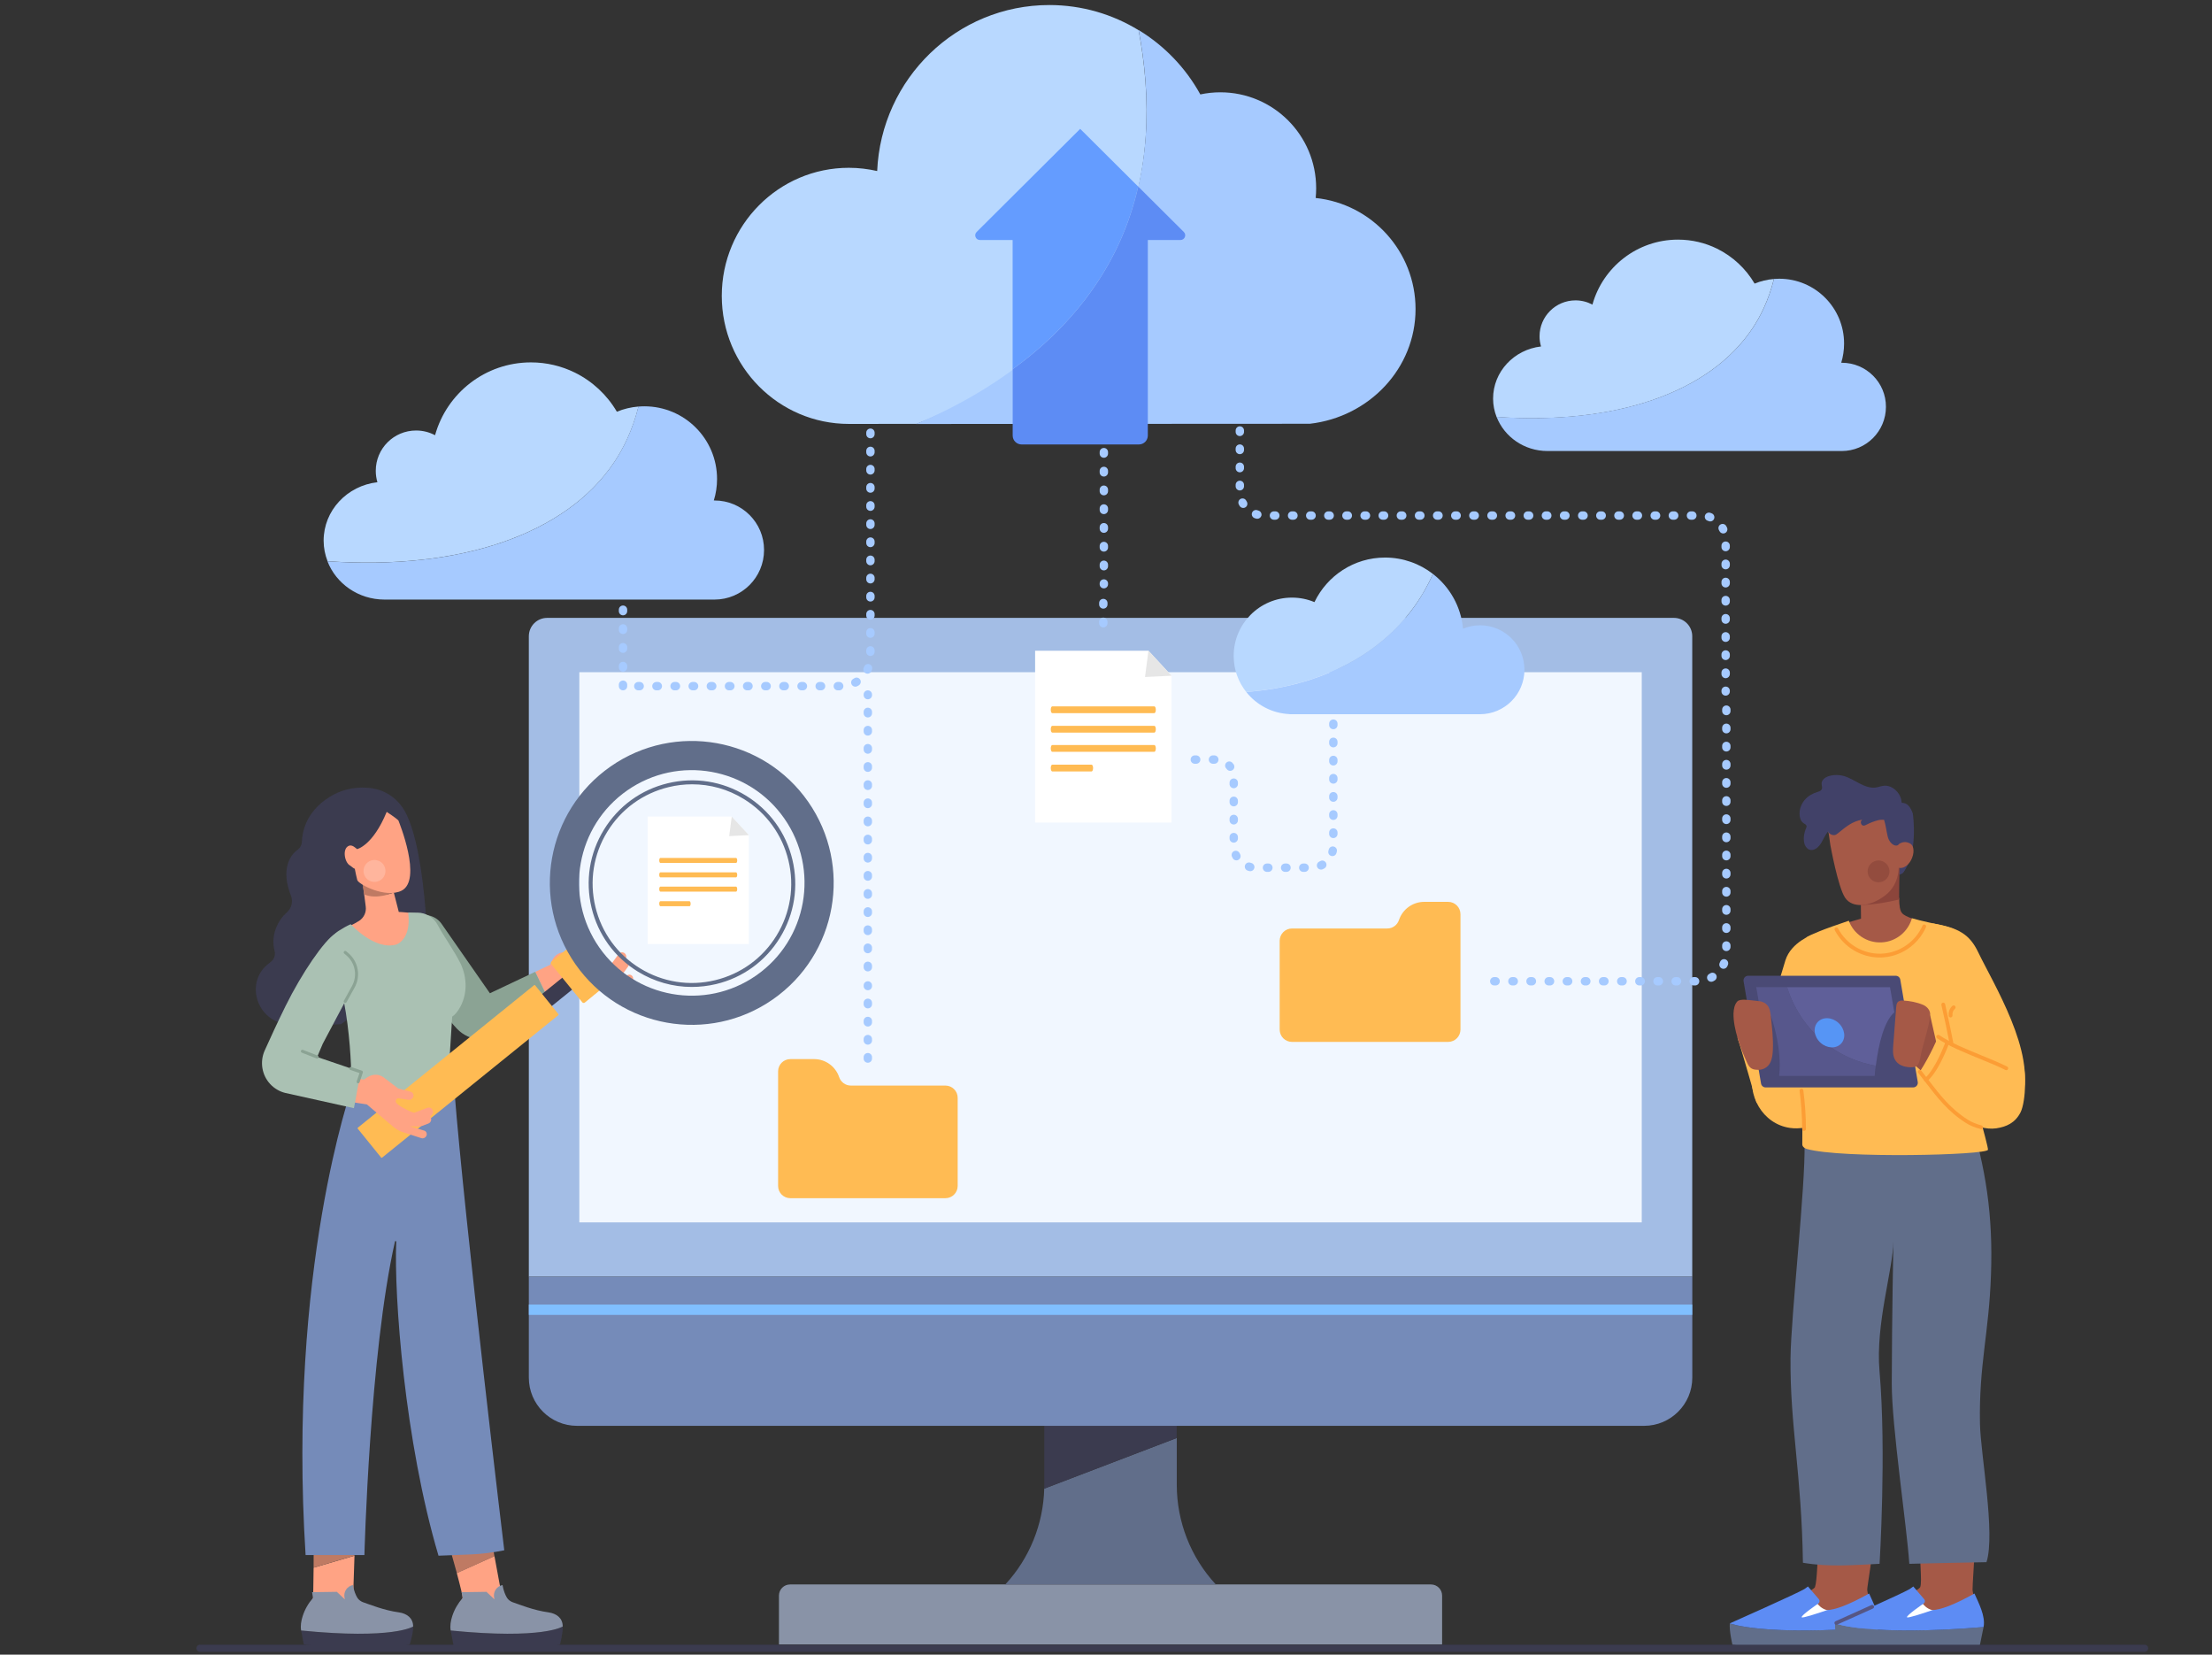 <?xml version="1.0" encoding="utf-8"?>
<!-- Generator: Adobe Illustrator 27.9.0, SVG Export Plug-In . SVG Version: 6.00 Build 0)  -->
<svg version="1.1" id="Clouds_data" xmlns="http://www.w3.org/2000/svg" xmlns:xlink="http://www.w3.org/1999/xlink" x="0px"
	 y="0px" viewBox="0 0 4170.7 3119" enable-background="new 0 0 4170.7 3119" xml:space="preserve">
<rect x="0" y="0" width="4170.7" height="3119" fill="#333333" stroke="none"/>
<g id="computer">
	<g>
		<g>
			<path fill="#8993A7" d="M2719.1,3099.8H1468.7v-92.1c0-11.6,9.4-21,21-21h1208.4c11.6,0,21,9.4,21,21V3099.8z"/>
		</g>
	</g>
	<g>
		<g>
			<path fill="#616E8A" d="M2218.8,2710.6l-249.9,95.5c-1.8,67-27.7,131.3-73.4,180.6h396.9c-47.3-51.1-73.6-118.2-73.6-187.8
				V2710.6z"/>
		</g>
	</g>
	<g>
		<g>
			<path fill="#3B3B4F" d="M2218.8,2672.1H1969v126.8c0,2.4-0.1,4.8-0.2,7.2l249.9-95.5V2672.1z"/>
		</g>
	</g>
	<g>
		<g>
			<path fill="#A3BDE5" d="M3190.7,1199.3c0-19.1-15.5-34.6-34.6-34.6H1031.7c-19.1,0-34.6,15.5-34.6,34.6v1207.3h2193.6V1199.3z"/>
		</g>
	</g>
	<g>
		<g>
			<rect x="1092.3" y="1267.1" fill="#F1F7FF" width="2003.2" height="1037.1"/>
		</g>
	</g>
	<g>
		<g>
			<path fill="#758BB9" d="M997.1,2406.6v190.2c0,50.2,40.7,90.9,90.9,90.9h2011.9c50.2,0,90.9-40.7,90.9-90.9v-190.2H997.1z"/>
		</g>
	</g>
	<g>
		<g>
			<rect x="997.1" y="2459.1" fill="#80BFFF" width="2193.6" height="19.5"/>
		</g>
	</g>
</g>
<g id="woman">
	<g>
		<g>
			<path fill="#BF7A63" d="M861.4,2965.3c-5.9-22-13.3-47.8-20.3-68.7c0-0.1-0.1-0.2-0.1-0.3c0,0,0,0,0,0c-0.2-0.6-0.4-1.2-0.6-1.7
				l5,0.6c18-4.9,32.5,3.9,80.9-0.6c0,3.6,2.6,19.6,5.9,38.7h0L861.4,2965.3z"/>
		</g>
		<g>
			<path fill="#FFA384" d="M932.3,2933.3L932.3,2933.3c6.1,34.9,14.9,80.4,15.9,81.9c2.7,4.2,9.8,10.4,12.8,13.5
				c0,0,7.2,15.7,13.7,21.5c29.6,26.1-34.9-0.7-33.4,1.1l5.3,6.5c0,0-16.3,17.1-81.9-32.2c4-6.3,7.2-11.1,7.6-13.6
				c0.4-2.1-4.3-21.9-11-46.7L932.3,2933.3z"/>
		</g>
		<g>
			<path fill="#3B3B4F" d="M1061,3065.9c0.8,11.6-5.1,33.8-5.1,33.8c-81,21.8-200.8,1.4-200.8,1.4s-0.8-2.9-5.3-27.6l0,0
				C1024,3090.8,1061,3065.9,1061,3065.9z"/>
		</g>
		<g>
			<path fill="#FCEADE" d="M966.6,3061c-1.2,1.5-22.5-5.7-38.4-11.4c15.1,1.3,19.2-4.3,19.2-4.3S968.5,3058.6,966.6,3061z"/>
		</g>
		<g>
			<path fill="#8993A7" d="M1034.1,3039.3c-27.9-3.8-54.3-14.6-67.5-19.1c-1.9-0.7-3.6-1.6-5.2-2.8c0,0,0,0-0.1,0
				c-2.5-1.8-4.6-4.1-6.1-6.8c-2.4-4.2-5.7-11.6-7.7-22.8c-10.7,2.1-17.8,12.4-15.9,23.2l0.7,3.8l-15.1-14.2l-46.7,0.7l1.9,10.7l0,0
				c-8.8,10.1-15.6,21.7-19.7,34.4c-2.9,9-4.5,18.5-2.9,27.1c174.2,17.3,211.2-7.6,211.2-7.6
				C1061,3050.2,1049.6,3041.5,1034.1,3039.3z"/>
		</g>
	</g>
	<g>
		<g>
			<path fill="#FFA384" d="M692.6,3050.2c-6.5-5.7-13.7-21.5-13.7-21.5c-3-3.1-10.1-9.3-12.8-13.5c-0.5-0.7,0.8-40,2.3-82.7
				l-77.1,22.6c-0.3,31.3-0.9,56.1-1,56.9c-0.4,2.5-3.6,7.3-7.6,13.6c65.6,49.3,81.9,32.2,81.9,32.2l-5.3-6.5
				C657.7,3049.5,722.2,3076.2,692.6,3050.2z"/>
		</g>
		<g>
			<path fill="#BF7A63" d="M672.3,2824.5c-48.5,4.6-62.9-4.3-80.9,0.6l-5-0.6c0.2,0.6,0.4,1.2,0.6,1.7c0,0,0,0,0,0
				c0,0.1,0.1,0.2,0.1,0.3c4.3,12.8,4.6,78.9,4.2,128.5l77.1-22.6C670.2,2881.9,672.3,2826.5,672.3,2824.5z"/>
		</g>
		<g>
			<path fill="#3B3B4F" d="M778.9,3065.9c0.8,11.6-6.3,33.7-6.3,33.7c-81,21.8-199.8-0.2-199.8-0.2c-1.8-6.9-3.3-19-5-25.9
				C741.9,3090.8,778.9,3065.9,778.9,3065.9z"/>
		</g>
		<g>
			<path fill="#FCEADE" d="M684.5,3061c-1.2,1.5-22.5-5.7-38.4-11.4c15.1,1.3,19.2-4.3,19.2-4.3S686.4,3058.6,684.5,3061z"/>
		</g>
		<g>
			<path fill="#8993A7" d="M752,3039.3c-27.9-3.8-54.3-14.6-67.5-19.1c-1.9-0.7-3.6-1.6-5.2-2.8c0,0,0,0-0.1,0
				c-2.5-1.8-4.6-4.1-6.1-6.8c-2.4-4.2-5.7-11.6-7.7-22.8c-10.7,2.1-17.8,12.4-15.9,23.2l0.7,3.8l-15.1-14.2l-46.7,0.7l1.9,10.7h0
				c-8.8,10.1-15.6,21.7-19.6,34.4c-2.9,9-4.5,18.5-2.9,27.1c174.2,17.3,211.2-7.6,211.2-7.6C778.9,3050.2,767.5,3041.5,752,3039.3z
				"/>
		</g>
	</g>
	<g>
		<path fill="#758BB9" d="M856.9,2056.8l-136.3-32.3L708,2023l-44.8,28.3c0,0-121.2,342.1-87,880h18.7h92.2c0,0,9.8-380.1,57.6-591
			c0.3-1.4,2.4-1.2,2.4,0.3c-4.3,101,15.5,375.6,79.7,591.9l58.6-2.3c22-0.8,43.8-3.5,65.4-7.9l0,0
			C950.7,2922.3,876.3,2303.8,856.9,2056.8z"/>
	</g>
	<g>
		<path fill="#3B3B4F" d="M509.7,1813.9c6.9-4.8,10.2-13.3,8-21.4c-8.3-31.4,8-59.5,22.9-72.4c9-7.8,12.4-20.5,8-31.6
			c-19.8-50.3-1.2-76.9,12.2-86.4c5.1-3.6,8.2-9.3,8.4-15.5c0.6-18.1,7.5-56.3,51.8-84.1c28.6-17.9,57.2-19.8,79.3-16.8
			c27.4,3.7,51.1,20.9,64.1,45.4c41.9,79.4,44.7,299.6,40.8,304.6h-13c0,0,13.5-114.2,18.9-57.1c3.2,33.8-96,96.2-167.8,151.9
			l-52.1,3.1c-23.6,2.6-43.8,0-60.4-4.7c-50.9-14.5-66.2-80.5-24.2-112.6C507.7,1815.3,508.7,1814.5,509.7,1813.9z"/>
	</g>
	<g>
		<path fill="#FFA384" d="M1067.3,1854.9l65.1,8.3c6.1,0.8,12.3,0.5,18.4-0.9l37-9.9c4.4-0.9,7-5.8,5.6-10.2
			c-1.1-3.6-4.6-5.6-8.2-4.8l-27.9,8.2l13.2-7.8c2.6-1.5,4.8-3.6,6.6-6l7-9.6c2.7-3.7,2-8.8-1.5-11.3l-3.3-2.4l0.3-0.5
			c2.4-4.2,1.1-9.5-2.8-11.8c-3.5-2.1-8-1.1-10.5,2.4c-5.4,7.4-14,19.1-15.3,20.7c-1.9,2.3-31.2,5.9-38.2,3.3
			c-7-2.6-2.8-9.2-2.8-9.2l18.3-8.2c5-2.2,6.6-9.1,3-13.1c-0.1-0.1-0.1-0.2-0.2-0.2c-1.9-2-4.8-2.7-7.5-1.8l-23.1,7.6l-35.1-2.7
			c-21.5-0.3-27,21.4-27.9,23.6l-28.4,13.4l23.8,49.5L1067.3,1854.9z"/>
	</g>
	<g>
		<path fill="#8BA394" d="M947.2,1947.5l85.7-66.1l-23.8-49.5l-85.4,40.4l-91.7-131.7c-12.3-16.5-35.3-20.6-52.6-9.5
			c-16.6,10.6-22.7,31.8-14.5,49.6c10.8,23.4,27.2,56.8,46.4,89c15.5,26,32.8,51.1,50.4,69.6c11.7,12.2,27.7,19.5,44.6,20.2
			C921,1960.1,935.3,1955.9,947.2,1947.5z"/>
	</g>
	<g>
		<path fill="#FFA384" d="M643.8,1753.3c8.6-4.7,23.6-11.1,33.5-17.6c8.9-5.9,13.7-16.2,12.3-26.8l-4.9-38.1
			c20.1,28,57.8,11.5,57.8,11.5l0,0l9.4,36.7c0,0,38.7,1.7,44.3,7.2c5.7,5.4-49.8,221.1-52.7,221c-2.9-0.2-107.4-170-109.4-173
			c-0.1-0.1-0.2-0.2-0.2-0.3C634.8,1774.9,617.4,1767.7,643.8,1753.3z"/>
	</g>
	<g>
		<path fill="#BF7A63" d="M686.6,1685.8l-6.4-41.9c-1-7.9-1-7.9-1-7.9c2.7,4.9,5.6,9.8,8.8,14.7c11.4,15.9,33.8,23.7,52.9,25.3
			l1.7,6.3l0,0C742.6,1682.4,710,1696.8,686.6,1685.8z"/>
	</g>
	<g>
		<path fill="#AAC1B3" d="M638.5,1754.7c7.5-4.8,15.6-9.4,22.8-12.6c0,0,45,50.1,86.1,38.3c0,0,28.8-9.1,22.2-60.2
			c0,0,3.5,0,17.4,0.1c16.1,0.1,30.8,9,38.3,23.3c10.3,19.7,32,49.8,43.1,72.8c13.1,27.4,13.1,60.1-3.1,85.9
			c-3.6,5.8-7.8,10.8-12.7,14.1c0,0-8.2,126.2-7.9,135.7c0,0-100.7,35.6-182.2,8.1c0,0,4.6-151.4-38.3-259
			C617.4,1784,623,1764.5,638.5,1754.7z"/>
	</g>
	<g>
		<path fill="#FFA384" d="M657.8,1594.3c6.3-2.6,13,4.4,15.5,6.3c0,0,29.7-6.5,55.8-70.2c0,0,17.6,11.4,22.1,16.2
			c0.6,1.6,46.2,112.8,5.6,132.5c-30.1,14.5-81-12.1-83.2-20.3c-1.4-5.1-3.8-16.6-4.7-21.5c-1,1-6.8-4.7-9.2-6
			C649.8,1625.8,644.7,1599.7,657.8,1594.3z"/>
	</g>
	<g>
		
			<ellipse transform="matrix(0.116 -0.993 0.993 0.116 -1005.952 2152.978)" fill="#FFB59D" cx="706.6" cy="1641.6" rx="20.7" ry="20.7"/>
	</g>
	<g>
		<g>
			<polygon fill="#FFFFFF" points="1379.7,1539.4 1379.7,1539.4 1379.7,1539.3 1379.7,1539.3 1379.7,1539.3 1221.1,1539.3 
				1221.1,1779.6 1411.9,1779.6 1411.9,1574.2 			"/>
			<polygon fill="#E6E6E6" points="1374.9,1576.1 1379.7,1539.3 1412,1574.2 			"/>
		</g>
		<g>
			<g>
				<g>
					<path fill="#FFBB53" d="M1387.9,1626.6h-142.8c-1.1,0-2.1-2.1-2.1-4.7c0-2.6,0.9-4.7,2.1-4.7h142.8c1.1,0,2.1,2.1,2.1,4.7
						C1390,1624.5,1389.1,1626.6,1387.9,1626.6z"/>
				</g>
			</g>
			<g>
				<g>
					<path fill="#FFBB53" d="M1387.9,1653.8h-142.8c-1.1,0-2.1-2.1-2.1-4.7s0.9-4.7,2.1-4.7h142.8c1.1,0,2.1,2.1,2.1,4.7
						S1389.1,1653.8,1387.9,1653.8z"/>
				</g>
			</g>
			<g>
				<g>
					<path fill="#FFBB53" d="M1387.9,1680.7h-142.8c-1.1,0-2.1-2.1-2.1-4.7s0.9-4.7,2.1-4.7h142.8c1.1,0,2.1,2.1,2.1,4.7
						S1389.1,1680.7,1387.9,1680.7z"/>
				</g>
			</g>
			<g>
				<g>
					<path fill="#FFBB53" d="M1300.1,1708.2h-55c-1.1,0-2.1-2.1-2.1-4.7s0.9-4.7,2.1-4.7h55c1.1,0,2.1,2.1,2.1,4.7
						S1301.3,1708.2,1300.1,1708.2z"/>
				</g>
			</g>
		</g>
	</g>
	<g>
		<g>
			
				<rect x="1054" y="1793.3" transform="matrix(-0.628 -0.778 0.778 -0.628 298.74 3849.402)" fill="#3B3B4F" width="29.2" height="120.1"/>
		</g>
		<g>
			<path fill="#FFBB53" d="M674.5,2127.5l44.1,54.5c0.4,0.5,1.2,0.6,1.8,0.2l332.4-268.7c0.5-0.4,0.6-1.2,0.2-1.8l-44.1-54.5
				c-0.4-0.5-1.2-0.6-1.8-0.2l-332.4,268.7C674.1,2126.2,674.1,2127,674.5,2127.5z"/>
		</g>
		<g>
			<path fill="#FFBB53" d="M1097.9,1889.3l-58.5-71.8c-1.2-1.5-1-3.6,0.5-4.8l30.1-24.6l62.8,77.1l-30.1,24.6
				C1101.2,1891,1099,1890.8,1097.9,1889.3z"/>
		</g>
		<g>
			<path fill="#616E8A" d="M1523.8,1511.3c-84.5-121.2-251.3-151-372.5-66.5c-121.2,84.5-151,251.3-66.5,372.5
				c84.5,121.2,251.3,151,372.5,66.5C1578.6,1799.3,1608.3,1632.5,1523.8,1511.3z M1425.9,1838.7c-96.3,67.1-228.8,43.5-296-52.8
				c-67.1-96.3-43.5-228.8,52.8-296c96.3-67.1,228.8-43.5,296,52.8C1545.9,1639,1522.2,1771.5,1425.9,1838.7z"/>
		</g>
		<g>
			<path fill="#616E8A" d="M1304.3,1860.4c-35.5,0-70.3-9.8-101.3-28.7c-44.4-27.2-75.5-70-87.6-120.5
				c-12.2-50.6-3.9-102.9,23.3-147.2c27.2-44.4,70-75.5,120.5-87.6c50.6-12.1,102.8-3.9,147.2,23.3c44.4,27.2,75.5,70,87.6,120.5
				c12.2,50.6,3.9,102.9-23.3,147.2c-27.2,44.4-70,75.5-120.5,87.6C1335,1858.6,1319.6,1860.4,1304.3,1860.4z M1305,1478.4
				c-14.7,0-29.5,1.7-44.1,5.3c-48.6,11.7-89.8,41.6-115.9,84.2c-26.1,42.6-34.1,92.9-22.4,141.5c11.7,48.6,41.6,89.8,84.2,115.9
				c42.6,26.1,92.9,34.1,141.5,22.4c48.6-11.7,89.8-41.6,115.9-84.2s34.1-92.9,22.4-141.5c-11.7-48.6-41.6-89.8-84.2-115.9
				C1372.6,1487.7,1339.1,1478.4,1305,1478.4z"/>
		</g>
	</g>
	<g>
		<path fill="#FFA384" d="M691.7,2081.8l50.1,42.4c4.7,4,10.1,7.1,15.9,9.3l36.4,11.8c4.2,1.6,9-1,10.3-5.5c1-3.6-0.8-7.3-4.2-8.5
			l-27.9-8.3l15.3,0.6c3,0.1,6-0.4,8.9-1.5l11.1-4.2c4.2-1.6,6.5-6.3,4.9-10.4l-1.5-3.8l0.5-0.3c4.3-2.2,6.1-7.4,4.1-11.4
			c-1.8-3.6-6.1-5.2-10.1-3.7c-8.6,3.3-22.2,8.5-24.1,9.1c-2.8,0.9-29.4-12-33.8-18c-4.4-6,2.6-9.2,2.6-9.2l19.8,3
			c5.4,0.8,10.5-4,9.6-9.4c0-0.1,0-0.2-0.1-0.3c-0.5-2.8-2.6-4.9-5.3-5.6l-23.5-6.2l-28-21.3c-17.9-11.9-34.3,3.3-36.2,4.6
			l-31.2-4.2l-13,43.4L691.7,2081.8z"/>
	</g>
	<g>
		<path fill="#AAC1B3" d="M499,1980.4c10.1-22.5,24.1-53,39.4-84c30.7-62.1,72.8-123.6,94.1-137c4.3-2.7,5.4-2.2,10.6-3.1
			l13.4,120.8l-48,90.5l-10.5,24.8l83.4,28.4c-6,17.1-10.5,52.9-14.1,68.1l-129.5-28.7c-10.9-2.7-20.8-8.6-28.5-16.9
			C493.7,2026.4,489.6,2001.6,499,1980.4z"/>
	</g>
	<g>
		<path fill="#8BA394" d="M650.9,1890.6c-0.5,0-0.9-0.1-1.4-0.4c-1.4-0.8-1.9-2.5-1.1-3.8l15.3-27.8c10.6-19.2,6.2-43.4-10.5-57.6
			l-4.2-3.6c-1.2-1-1.3-2.8-0.3-4c1-1.2,2.8-1.3,4-0.3l4.2,3.6c18.7,15.9,23.7,43.1,11.8,64.6l-15.3,27.8
			C652.8,1890.1,651.9,1890.6,650.9,1890.6z"/>
	</g>
	<g>
		<path fill="#8BA394" d="M598,1995.4c-0.3,0-0.7-0.1-1-0.2l-27.9-10.9c-1.5-0.6-2.2-2.2-1.6-3.7c0.6-1.5,2.2-2.2,3.7-1.6l27.9,10.9
			c1.5,0.6,2.2,2.2,1.6,3.7C600.2,1994.7,599.2,1995.4,598,1995.4z"/>
	</g>
	<g>
		<path fill="#8BA394" d="M675.3,2042c-0.3,0-0.6,0-0.9-0.1c-1.5-0.5-2.3-2.1-1.8-3.6l5.2-15.6l-17.2-5.9c-1.5-0.5-2.3-2.1-1.8-3.6
			c0.5-1.5,2.1-2.3,3.6-1.8l19.9,6.8c1.5,0.5,2.3,2.1,1.8,3.6l-6.1,18.2C677.6,2041.3,676.5,2042,675.3,2042z"/>
	</g>
</g>
<g id="man">
	<g>
		<g>
			<path fill="#A55947" d="M3389,3040.9c7.8-6.4-15.7-19-15.7-19c3.6-3.5,46.9-24.9,48.8-30.2c4.1-11.3,5-55.6,7-95.4
				c1.1-21.5,70.3-33.7,92.3-28.6l6.1-0.8c-0.2,0.6-0.4,1.3-0.7,1.9c0,0,0,0,0,0c0,0.1-0.1,0.2-0.1,0.3c-8.1,23.2,8.1-1.5,7,23.7
				c-1.2,28.6-13.6,101.5-13.1,103.7c0.6,2.7,0.1,8.6,5.2,15.5c-79,55.5-102.5,36.7-102.5,36.7l6.4-7.2
				C3431.5,3039.4,3353.4,3070.1,3389,3040.9z"/>
		</g>
		<g>
			<g>
				<path fill="#616E8A" d="M3261.5,3060.1c-1.2,14.6,5,40.3,5,40.3c92.1,13.5,267.6,2,267.6,2s1.1-4.5,7.3-35.5l0,0
					C3325.5,3084.9,3261.5,3060.1,3261.5,3060.1z"/>
			</g>
			<g>
				<path fill="#FFFFFF" d="M3408,3016.2l19.2,7.2c0,0,6.5,9.2,17.7,11.7c11.1,2.5,11.8,14.3,11.8,14.3l-59,8.5l-23.2-11.5
					L3408,3016.2z"/>
			</g>
			<g>
				<path fill="#5D8CF4" d="M3261.5,3060.1c0,0,63.9,24.8,279.9,6.9c4.1-20.7-9.7-46.1-17.2-63.2c-41,22.7-63.5,30.3-79.3,31.3
					c-19.8,6.8-46.3,15.4-47.8,13.5c-2.3-3.1,31.9-26.4,31.9-26.4c2.2-2,2.4-5.5,0.4-7.8c-7.2-8.2-20.5-23.9-20.5-23.9
					c-3.9,3-6.8,4.9-6.8,4.9C3387.8,3004,3261.5,3060.1,3261.5,3060.1L3261.5,3060.1z"/>
			</g>
		</g>
	</g>
	<g>
		<g>
			<path fill="#A55947" d="M3587.5,3040.9c7.8-6.4-15.7-19-15.7-19c3.6-3.5,46.9-24.9,48.8-30.2c4.1-11.3-2.3-55.6-0.3-95.4
				c1.1-21.5,70.3-33.7,92.3-28.6l6.1-0.8c-0.2,0.6-0.4,1.3-0.7,1.9c0,0,0,0,0,0c0,0.1-0.1,0.2-0.1,0.3c-8.1,23.2,8.1-1.5,7,23.7
				c-1.2,28.6-6.2,101.5-5.7,103.7c0.6,2.7,0.1,8.6,5.2,15.5c-79,55.5-102.5,36.7-102.5,36.7l6.4-7.2
				C3630.1,3039.4,3552,3070.1,3587.5,3040.9z"/>
		</g>
		<g>
			<g>
				<path fill="#616E8A" d="M3460.1,3060.1c-1.2,14.6,5,40.3,5,40.3c92.1,13.5,267.6,2,267.6,2s1.1-4.5,7.3-35.5l0,0
					C3524,3084.9,3460.1,3060.1,3460.1,3060.1z"/>
			</g>
			<g>
				<path fill="#FFFFFF" d="M3606.5,3016.2l19.2,7.2c0,0,6.5,9.2,17.7,11.7c11.1,2.5,11.8,14.3,11.8,14.3l-59,8.5l-23.2-11.5
					L3606.5,3016.2z"/>
			</g>
			<g>
				<path fill="#5D8CF4" d="M3460.1,3060.1c0,0,63.9,24.8,279.9,6.9c4.1-20.7-9.7-46.1-17.2-63.2c-41,22.7-63.5,30.3-79.3,31.3
					c-19.8,6.8-46.3,15.4-47.8,13.5c-2.3-3.1,31.9-26.4,31.9-26.4c2.2-2,2.4-5.5,0.4-7.8c-7.2-8.2-20.5-23.9-20.5-23.9
					c-3.9,3-6.8,4.9-6.8,4.9C3586.3,3004,3460.1,3060.1,3460.1,3060.1L3460.1,3060.1z"/>
			</g>
			<g>
				<path fill="#565684" d="M3462.2,3062.8c0.5,0,1-0.1,1.5-0.3c8-3.6,37.7-16.8,67.7-30.4c1.8-0.8,2.6-2.9,1.8-4.7
					c-0.8-1.8-3-2.6-4.7-1.8c-30,13.6-59.6,26.8-67.6,30.4c-1.8,0.8-2.6,2.9-1.8,4.7C3459.5,3062,3460.8,3062.8,3462.2,3062.8z"/>
			</g>
		</g>
	</g>
	<g>
		<path fill="#616E8A" d="M3376,2560c0.7-78.6,28.7-326.9,26.4-405c-2.4-79,7.6,10.6,5.2-68.4l304.2,9.7
			c32.8,106.2,46.1,194.5,42.2,306c-3.8,111.6-22.9,169.7-20.8,281.4c1.1,57.1,29.5,207.4,12.3,261c-5.6-0.2-145.5,3.1-145.5,3.1
			c-4.8-71.4-33.2-259.7-33.1-339.7c0.2-122.3,3.1-268.5,3.1-268.5c-0.7,53.9-34,155.5-26.2,245.1c13.2,151.5,0.1,363.1,0.1,363.1
			c-50,2.3-94.1,6.5-144.5-2C3396.9,2778.8,3374.9,2686.5,3376,2560z"/>
	</g>
	<g>
		<path fill="#FFBB53" d="M3345.7,2078.6h-33.7c0,0-28.3-100.3-35.2-119.7c-6.9-19.4,52-4.7,52-4.7L3345.7,2078.6z"/>
	</g>
	<g>
		<path fill="#FFBB53" d="M3464.3,1769.9l-45.9-8.5c0,0-41,14-52,48.7c-7.7,24.1-40.4,137.1-59.6,203.5
			c-14.7,50.7,16.8,105.1,68,112.5c17.6,2.5,37.9-0.3,60.6-12.3c90.8-48.1,23.4-176.8,23.4-176.8L3464.3,1769.9z"/>
	</g>
	<g>
		<path fill="#414168" d="M3585,1555.1l4.8,25.2c0,0,17.5,69.1-11.8,68.7c-29.3-0.4-15-97.1-15-97.1L3585,1555.1z"/>
	</g>
	<g>
		<path fill="#A55947" d="M3529.8,1785.3c31.5,7.1,73.8-10.7,91.9-49.3c-6.7-1.1-15.2-4.1-15.2-4.1c-10.1-3.6-17.2-7-20.2-10.7
			c-4-5-5.3-13-5.4-28.7c-42.8,2.7-72.5-9.7-72.5-9.7l0.5,48.9l-44.6,12.9C3465.6,1748.1,3494.5,1777.3,3529.8,1785.3z"/>
	</g>
	<g>
		<path fill="#8C453B" d="M3580.8,1695.5c-0.2-26.6,1.2-63.1,0.7-64.2l-73.3,38.2v36.5C3508.2,1706,3538,1706,3580.8,1695.5z"/>
	</g>
	<g>
		<path fill="#FFBB53" d="M3659.6,1743.9c-8.1-1.8-15.7-3.4-22.9-5.1c-12.3-2.8-23.1-5.3-31.8-7.9c-7.1,25.1-29.5,44.1-57.1,45.5
			c-28,1.4-52.7-15.8-61.9-40.8c-11.5,3.9-21.9,7.4-31,10.7c-39,13.9-48.4,20.3-48.4,20.3c-14.5,47.5-6.9,335.9-8.3,390.4
			c-0.1,4.4,4.3,7.6,8.5,8.8c64.6,18.4,340,11.7,341.6,1.5c1.1-6.5-35.9-132-37.3-149.7c2.2-70.2-3.4-188.5-3.4-188.5
			C3721.6,1778.1,3711.2,1755.3,3659.6,1743.9z"/>
	</g>
	<g>
		<g>
			<path fill="#FFBB53" d="M3644.3,1740.6c49.8,8.4,69.8,21.4,85.7,54.6c27.7,57.7,109.7,189.5,82.5,272.9l-203.8-15l10.2-290.7
				C3630,1757.4,3634.2,1750.1,3644.3,1740.6z"/>
		</g>
	</g>
	<g>
		<path fill="#414168" d="M3606.6,1533.6c-8.5-23.9-20.2-26.2-53.1-9.8c-37.6,18.7-95.6,4.3-108.5,3.7c-6.4-0.3-11.1,5.8-9.2,11.9
			c2.4,7.6,7.6,22,11.6,30.2c2.5,5.2,6.8,9.1,11.8,11.3c0.1,0.1,0.3,0.2,0.4,0.2c5.4,2.3,11.6,2.6,17.5,0.5l20.5-7.3
			c6.5-2.3,13.8-0.8,18.1,3.9c4.7,5.1,13.7,9,18.9,8.9c6.1-0.1,12.1-1,17.8-2.3l0,0.3c0,0,31.7,51,34.4,61.1
			C3618.2,1610.5,3606.6,1533.6,3606.6,1533.6z"/>
	</g>
	<g>
		<path fill="#A55947" d="M3451.1,1592.8c0,0,14.4,80,28,99.7c13.5,19.7,46.2,17.6,75.5-4.7c29.3-22.3,25.3-59,25.3-59l-2.9-54.6
			l-40.6-56.5l-90,42L3451.1,1592.8z"/>
	</g>
	<g>
		<path fill="#A55947" d="M3573,1598.5c0,0,11.8-17.9,28.6-8.4c16.8,9.4-2.3,59.5-29.7,42.6L3573,1598.5z"/>
	</g>
	<g>
		<path fill="#414168" d="M3566.4,1484c-4.6-2.3-9.5-3.4-14.3-2.9c-5.2,0.5-10.1,2.6-15.3,3.4c-10.3,1.4-20.8-2.6-30.5-7.6
			c-9.7-5-19.1-11-29.3-14c-9.4-2.7-19.4-2.7-28.5,0c-0.2,0.1-0.5,0.1-0.7,0.2c-6.5,2.1-13.5,7-13.2,14.7c0,1,0.2,2,0.4,2.9
			c0.4,2.1,0.8,4.2,0.2,6.2c-1.1,3.7-5.1,4.9-8.5,6c-9.1,2.7-17.7,7.5-24,15c-6.4,7.5-10.3,17.7-9.6,28.3c0,0.5,0.1,1,0.2,1.6
			c0.2,1.4,0.4,2.8,0.8,4.1c1.1,4,3.1,7.6,6.3,9.7c2.2,1.5,5.3,2.6,5.8,5.3c0.3,1.6-0.4,3.1-1,4.6c-3.8,8.9-5.5,19.4-2.9,29.2
			c0.9,3.4,3.4,6.9,6,9.1c1.9,1.6,4.2,2.3,6.5,2.4c1.6,0.1,3.1-0.1,4.6-0.5c6.1-1.7,11.1-7.1,14.6-13c4.4-7.3,7.5-15.7,13.3-21.6
			c-0.5,2.7,5.3,7.6,11.4,7.1c2.5-0.2,4.6-1.8,6.6-3.4c15.3-12.3,26.8-22.5,45.8-25.7c-3,2.9-3,5.3-1.9,7.8c0.8,1.9,2.4,3.3,4.3,3.4
			c1.9,0.2,3.7-0.8,5.3-1.6c7.4-3.8,15.2-6.8,23.2-8.8c2.6-0.7,10.3-0.7,10.3-0.7c3.3,9.8,4.5,21.8,7,31.8
			c3.9,15.5,16.9,20.3,20.1,14.7c1.2-2.1,0.2-4.2,0-6.7c-0.3-6.1-0.1-12.3,0.9-18.3c1.6-9.4,0.1-23.2,2.6-32.3s3.9-19.1,1.5-28.6
			C3581.6,1496.2,3574.7,1488.2,3566.4,1484z"/>
	</g>
	<g>
		
			<ellipse transform="matrix(0.685 -0.728 0.728 0.685 -80.936 3097.247)" fill="#934C3E" cx="3543.5" cy="1642.3" rx="20.6" ry="20.6"/>
	</g>
	<g>
		<g>
			<path fill="#4A4A75" d="M3329.1,2049.8h278.1c5.5,0,9.6-4.9,8.7-10.3l-32.9-192.8c-0.7-4.3-4.4-7.4-8.7-7.4h-278.1
				c-5.5,0-9.6,4.9-8.7,10.3l32.9,192.8C3321.1,2046.7,3324.8,2049.8,3329.1,2049.8z"/>
		</g>
		<g>
			<path fill="#4A4A75" d="M3536.8,2009.1c5.5-43.7,16.2-84.4,34.9-100.9l17.8,104.2C3571.9,2013.4,3554.2,2012.2,3536.8,2009.1z"/>
		</g>
		<g>
			<path fill="#5F5F99" d="M3536.8,2009.1c-31.6-5.7-62.1-18.2-88.8-37.7c-37.8-27.7-64.8-66.7-78.6-110.5h194.2l8.1,47.3
				C3553,1924.7,3542.4,1965.4,3536.8,2009.1z"/>
		</g>
		<g>
			<path fill="#4A4A75" d="M3320.7,1916.1l18.2-0.6c0,0,21.5,56.5,15.4,112.8h-14.6L3320.7,1916.1z"/>
		</g>
		<g>
			<path fill="#57578C" d="M3339,1915.4l-18.2,0.6l-9.4-55.2h58.2c13.7,43.8,40.7,82.9,78.6,110.5c26.7,19.5,57.1,32,88.8,37.7
				c-0.8,6.3-1.5,12.7-2.1,19.1h-180.3C3360.5,1972,3339,1915.4,3339,1915.4z"/>
		</g>
		<g>
			<path fill="#4A4A75" d="M3589.5,2012.3l2.7,15.9h-57.5c0.6-6.4,1.3-12.8,2.1-19.1C3554.2,2012.2,3571.9,2013.4,3589.5,2012.3z"/>
		</g>
		<g>
			
				<ellipse transform="matrix(0.675 -0.738 0.738 0.675 -317.576 3176.894)" fill="#5695F5" cx="3449.6" cy="1949.2" rx="25.2" ry="30"/>
		</g>
	</g>
	<g>
		<path fill="#A55947" d="M3275.6,1887.8c5.3-5.9,23.3-2.4,36.7-1.1l-0.3,0c8,0.3,15.6,2.4,20.5,8.5c4.5,5.6,5.5,13.1,6.3,20.3
			c2.4,21.2,4.9,42.5,3.9,63.8c-0.4,8.5-1.4,17.3-5.5,24.8c-4.2,7.5-12.2,12.3-20.8,12.5c-11.8,0.2-17-2.1-22-12.8
			c-12.3-26.2-26.6-64.8-25.9-93.6C3268.9,1902.1,3270.3,1893.7,3275.6,1887.8z"/>
	</g>
	<g>
		<polygon fill="#965042" points="3616.1,1928 3639.3,1914 3651.3,1966.9 3663.6,1979.8 3628.7,2024.1 3588.7,1988.6 		"/>
	</g>
	<g>
		<path fill="#A55947" d="M3569.8,1969c1.8-23.3,3.6-46.7,5.4-70c0.3-3.3,0.6-6.9,2.5-9.4c2.6-3.5,7-3.8,10.8-3.6
			c12,0.7,25.7,3.1,37.6,8.2c7.9,3.4,14.2,11.3,13.2,19.8c-3.1,27.4-13.8,53.3-18.2,77.9c-2.6,14.2-5.3,20.7-19.7,19.9
			c-0.1,0-0.2,0-0.3,0c-10.9-0.6-22.9-4-28.4-14.9C3568.4,1988.8,3569,1978.6,3569.8,1969z"/>
	</g>
	<g>
		<path fill="#FFBB53" d="M3619.6,2020.4c20.6-31.7,34.8-66.2,34.8-66.2c46.2,31.3,131,18.7,156.8,45.4c10.6,11,9,76.4-1.5,97.2
			c-10.2,20-26.6,27.2-45.8,30.1c-19.2,2.9-42.3-4.9-55-12.8C3669.3,2089.3,3647.9,2056.4,3619.6,2020.4z"/>
	</g>
	<g>
		<path fill="#FC9D35" d="M3782.8,2017.3c1.3,0,2.6-0.7,3.2-2c0.9-1.8,0.2-3.9-1.6-4.8c-14.1-7.1-30.9-13.9-48.6-21.2
			c-28.6-11.7-58.2-23.7-79.4-38.1c-1.6-1.1-3.9-0.7-5,1c-1.1,1.6-0.7,3.9,1,5c21.9,14.8,51.8,27,80.8,38.8
			c17.6,7.2,34.2,13.9,48,20.9C3781.7,2017.2,3782.3,2017.3,3782.8,2017.3z"/>
	</g>
	<g>
		<path fill="#FC9D35" d="M3735.2,2128.5c1.6,0,3.1-1.1,3.5-2.7c0.5-1.9-0.7-3.9-2.6-4.4c-9.3-2.3-18.5-6.1-25.3-10.4
			c-32.8-20.6-52.6-46.4-75.5-76.3c-4.2-5.4-8.4-11-12.8-16.6c-1.2-1.6-3.5-1.8-5-0.6c-1.6,1.2-1.8,3.5-0.6,5
			c4.4,5.6,8.6,11.1,12.8,16.5c22.4,29.2,43.5,56.8,77.4,78c7.4,4.7,17.4,8.8,27.4,11.2C3734.6,2128.4,3734.9,2128.5,3735.2,2128.5z
			"/>
	</g>
	<g>
		<path fill="#FC9D35" d="M3631.2,2039c0.8,0,1.6-0.3,2.3-0.8c22-18.4,40-67.7,40.8-69.8c0.7-1.9-0.3-3.9-2.2-4.6
			c-1.9-0.7-3.9,0.3-4.6,2.2c-0.2,0.5-18.1,49.5-38.6,66.7c-1.5,1.3-1.7,3.5-0.5,5.1C3629.2,2038.6,3630.2,2039,3631.2,2039z"/>
	</g>
	<g>
		<path fill="#FC9D35" d="M3544,1804.9c0.8,0,1.5,0,2.3,0c36.8-0.9,70.2-23.3,85.1-57.2c0.8-1.8,0-3.9-1.8-4.7
			c-1.8-0.8-3.9,0-4.7,1.8c-13.8,31.3-44.7,52-78.7,52.9c-33.4,0.8-65-17.9-80.5-47.6c-0.9-1.8-3.1-2.4-4.8-1.5
			c-1.8,0.9-2.4,3.1-1.5,4.8C3475.7,1784.8,3508.8,1804.9,3544,1804.9z"/>
	</g>
	<g>
		<path fill="#FC9D35" d="M3679.3,1969.3c0.2,0,0.5,0,0.7-0.1c1.9-0.4,3.2-2.3,2.8-4.2c-4.6-24.1-9.8-48.4-15.3-72.2
			c-0.4-1.9-2.4-3.2-4.3-2.7c-1.9,0.4-3.1,2.4-2.7,4.3c5.5,23.8,10.7,48,15.3,72C3676.1,1968.1,3677.6,1969.3,3679.3,1969.3z"/>
	</g>
	<g>
		<path fill="#FC9D35" d="M3677.8,1917.9c0.2,0,0.3,0,0.5,0c2-0.3,3.3-2.1,3.1-4.1c-0.6-4.5,1.2-9.3,4.6-12.3
			c1.5-1.3,1.6-3.6,0.3-5.1c-1.3-1.5-3.6-1.6-5.1-0.3c-5.2,4.6-7.9,11.8-6.9,18.7C3674.5,1916.6,3676,1917.9,3677.8,1917.9z"/>
	</g>
	<g>
		<path fill="#FC9D35" d="M3401.5,2131.8C3401.5,2131.8,3401.5,2131.8,3401.5,2131.8c2,0,3.6-1.6,3.6-3.6
			c-0.1-24.3-1.8-48.8-4.9-72.9c-0.3-2-2.1-3.4-4-3.1c-2,0.3-3.4,2.1-3.1,4c3.1,23.7,4.8,47.9,4.9,71.9
			C3397.9,2130.2,3399.5,2131.8,3401.5,2131.8z"/>
	</g>
</g>
<g id="clouds">
	<g>
		<path fill="#A6CAFF" d="M1636.3,1831.1c-4.4,0-7.9-3.5-7.9-7.9v-2.6c0-4.4,3.5-7.9,7.9-7.9s7.9,3.5,7.9,7.9v2.6
			C1644.2,1827.6,1640.6,1831.1,1636.3,1831.1z M1636.3,1796.9c-4.4,0-7.9-3.5-7.9-7.9v-2.6c0-4.4,3.5-7.9,7.9-7.9s7.9,3.5,7.9,7.9
			v2.6C1644.2,1793.4,1640.6,1796.9,1636.3,1796.9z M1636.3,1762.7c-4.4,0-7.9-3.5-7.9-7.9v-2.6c0-4.4,3.5-7.9,7.9-7.9
			s7.9,3.5,7.9,7.9v2.6C1644.2,1759.2,1640.6,1762.7,1636.3,1762.7z M1636.3,1728.5c-4.4,0-7.9-3.5-7.9-7.9v-2.6
			c0-4.4,3.5-7.9,7.9-7.9s7.9,3.5,7.9,7.9v2.6C1644.2,1725,1640.6,1728.5,1636.3,1728.5z M1636.3,1694.3c-4.4,0-7.9-3.5-7.9-7.9
			v-2.6c0-4.4,3.5-7.9,7.9-7.9s7.9,3.5,7.9,7.9v2.6C1644.2,1690.8,1640.6,1694.3,1636.3,1694.3z M1636.3,1660.2
			c-4.4,0-7.9-3.5-7.9-7.9v-2.6c0-4.4,3.5-7.9,7.9-7.9s7.9,3.5,7.9,7.9v2.6C1644.2,1656.6,1640.6,1660.2,1636.3,1660.2z
			 M1636.3,1626c-4.4,0-7.9-3.5-7.9-7.9v-2.6c0-4.4,3.5-7.9,7.9-7.9s7.9,3.5,7.9,7.9v2.6C1644.2,1622.4,1640.6,1626,1636.3,1626z
			 M1636.3,1591.8c-4.4,0-7.9-3.5-7.9-7.9v-2.6c0-4.4,3.5-7.9,7.9-7.9s7.9,3.5,7.9,7.9v2.6
			C1644.2,1588.2,1640.6,1591.8,1636.3,1591.8z M1636.3,1557.6c-4.4,0-7.9-3.5-7.9-7.9v-2.6c0-4.4,3.5-7.9,7.9-7.9s7.9,3.5,7.9,7.9
			v2.6C1644.2,1554,1640.6,1557.6,1636.3,1557.6z M1636.3,1523.4c-4.4,0-7.9-3.5-7.9-7.9v-2.6c0-4.4,3.5-7.9,7.9-7.9
			s7.9,3.5,7.9,7.9v2.6C1644.2,1519.8,1640.6,1523.4,1636.3,1523.4z M1636.3,1489.2c-4.4,0-7.9-3.5-7.9-7.9v-2.6
			c0-4.4,3.5-7.9,7.9-7.9s7.9,3.5,7.9,7.9v2.6C1644.2,1485.6,1640.6,1489.2,1636.3,1489.2z M1636.3,1455c-4.4,0-7.9-3.5-7.9-7.9
			v-2.6c0-4.4,3.5-7.9,7.9-7.9s7.9,3.5,7.9,7.9v2.6C1644.2,1451.4,1640.6,1455,1636.3,1455z M1636.3,1420.8c-4.4,0-7.9-3.5-7.9-7.9
			v-2.6c0-4.4,3.5-7.9,7.9-7.9s7.9,3.5,7.9,7.9v2.6C1644.2,1417.3,1640.6,1420.8,1636.3,1420.8z M1636.3,1386.6
			c-4.4,0-7.9-3.5-7.9-7.9v-2.6c0-4.4,3.5-7.9,7.9-7.9s7.9,3.5,7.9,7.9v2.6C1644.2,1383.1,1640.6,1386.6,1636.3,1386.6z
			 M1636.3,1352.4c-4.4,0-7.9-3.5-7.9-7.9v-2.6c0-4.4,3.5-7.9,7.9-7.9s7.9,3.5,7.9,7.9v2.6
			C1644.2,1348.9,1640.6,1352.4,1636.3,1352.4z M1636.3,1318.2c-4.4,0-7.9-3.5-7.9-7.9v-1.1c0-4.4,3.5-7.9,7.9-7.9s7.9,3.5,7.9,7.9
			v1.1C1644.2,1314.7,1640.6,1318.2,1636.3,1318.2z"/>
	</g>
	<g>
		<path fill="#A6CAFF" d="M1636.3,1900.8c4.4,0,7.9-3.5,7.9-7.9v-2.6c0-4.4-3.5-7.9-7.9-7.9c-4.4,0-7.9,3.5-7.9,7.9v2.6
			C1628.4,1897.2,1631.9,1900.8,1636.3,1900.8z"/>
		<path fill="#A6CAFF" d="M1636.3,1866.6c4.4,0,7.9-3.5,7.9-7.9v-1.1c0-4.4-3.5-7.9-7.9-7.9c-4.4,0-7.9,3.5-7.9,7.9v1.1
			C1628.4,1863,1631.9,1866.6,1636.3,1866.6z"/>
		<path fill="#A6CAFF" d="M1636.3,1935c4.4,0,7.9-3.5,7.9-7.9v-2.6c0-4.4-3.5-7.9-7.9-7.9c-4.4,0-7.9,3.5-7.9,7.9v2.6
			C1628.4,1931.4,1631.9,1935,1636.3,1935z"/>
		<path fill="#A6CAFF" d="M1636.3,1969.2c4.4,0,7.9-3.5,7.9-7.9v-2.6c0-4.4-3.5-7.9-7.9-7.9c-4.4,0-7.9,3.5-7.9,7.9v2.6
			C1628.4,1965.6,1631.9,1969.2,1636.3,1969.2z"/>
		<path fill="#A6CAFF" d="M1636.3,2003.3c4.4,0,7.9-3.5,7.9-7.9v-2.6c0-4.4-3.5-7.9-7.9-7.9c-4.4,0-7.9,3.5-7.9,7.9v2.6
			C1628.4,1999.8,1631.9,2003.3,1636.3,2003.3z"/>
	</g>
	<g>
		<g>
			<path fill="#A6CAFF" d="M2081.3,650.7c-4.4,0-7.9-3.5-7.9-7.9v-1.3c0-4.4,3.5-7.9,7.9-7.9c4.4,0,7.9,3.5,7.9,7.9v1.3
				C2089.2,647.2,2085.7,650.7,2081.3,650.7z"/>
		</g>
		<g>
			<path fill="#A6CAFF" d="M2081.3,1075.2c-4.4,0-7.9-3.5-7.9-7.9v-2.7c0-4.4,3.5-7.9,7.9-7.9c4.4,0,7.9,3.5,7.9,7.9v2.7
				C2089.2,1071.6,2085.7,1075.2,2081.3,1075.2z M2081.3,1039.8c-4.4,0-7.9-3.5-7.9-7.9v-2.7c0-4.4,3.5-7.9,7.9-7.9
				c4.4,0,7.9,3.5,7.9,7.9v2.7C2089.2,1036.3,2085.7,1039.8,2081.3,1039.8z M2081.3,1004.4c-4.4,0-7.9-3.5-7.9-7.9v-2.7
				c0-4.4,3.5-7.9,7.9-7.9c4.4,0,7.9,3.5,7.9,7.9v2.7C2089.2,1000.9,2085.7,1004.4,2081.3,1004.4z M2081.3,969.1
				c-4.4,0-7.9-3.5-7.9-7.9v-2.7c0-4.4,3.5-7.9,7.9-7.9c4.4,0,7.9,3.5,7.9,7.9v2.7C2089.2,965.5,2085.7,969.1,2081.3,969.1z
				 M2081.3,933.7c-4.4,0-7.9-3.5-7.9-7.9v-2.7c0-4.4,3.5-7.9,7.9-7.9c4.4,0,7.9,3.5,7.9,7.9v2.7
				C2089.2,930.2,2085.7,933.7,2081.3,933.7z M2081.3,898.3c-4.4,0-7.9-3.5-7.9-7.9v-2.7c0-4.4,3.5-7.9,7.9-7.9
				c4.4,0,7.9,3.5,7.9,7.9v2.7C2089.2,894.8,2085.7,898.3,2081.3,898.3z M2081.3,862.9c-4.4,0-7.9-3.5-7.9-7.9v-2.7
				c0-4.4,3.5-7.9,7.9-7.9c4.4,0,7.9,3.5,7.9,7.9v2.7C2089.2,859.4,2085.7,862.9,2081.3,862.9z M2081.3,827.6
				c-4.4,0-7.9-3.5-7.9-7.9V817c0-4.4,3.5-7.9,7.9-7.9c4.4,0,7.9,3.5,7.9,7.9v2.7C2089.2,824,2085.7,827.6,2081.3,827.6z
				 M2081.3,792.2c-4.4,0-7.9-3.5-7.9-7.9v-2.7c0-4.4,3.5-7.9,7.9-7.9c4.4,0,7.9,3.5,7.9,7.9v2.7
				C2089.2,788.7,2085.7,792.2,2081.3,792.2z M2081.3,756.8c-4.4,0-7.9-3.5-7.9-7.9v-2.7c0-4.4,3.5-7.9,7.9-7.9
				c4.4,0,7.9,3.5,7.9,7.9v2.7C2089.2,753.3,2085.7,756.8,2081.3,756.8z M2081.3,721.4c-4.4,0-7.9-3.5-7.9-7.9v-2.7
				c0-4.4,3.5-7.9,7.9-7.9c4.4,0,7.9,3.5,7.9,7.9v2.7C2089.2,717.9,2085.7,721.4,2081.3,721.4z M2081.3,686.1
				c-4.4,0-7.9-3.5-7.9-7.9v-2.7c0-4.4,3.5-7.9,7.9-7.9c4.4,0,7.9,3.5,7.9,7.9v2.7C2089.2,682.5,2085.7,686.1,2081.3,686.1z"/>
		</g>
		<g>
			<path fill="#A6CAFF" d="M1174.7,1301.3c-4.4,0-7.9-3.5-7.9-7.9v-2.7c0-4.4,3.5-7.9,7.9-7.9s7.9,3.5,7.9,7.9v2.7
				C1182.6,1297.8,1179.1,1301.3,1174.7,1301.3z M1174.7,1266c-4.4,0-7.9-3.5-7.9-7.9v-2.7c0-4.4,3.5-7.9,7.9-7.9s7.9,3.5,7.9,7.9
				v2.7C1182.6,1262.4,1179.1,1266,1174.7,1266z M1174.7,1230.6c-4.4,0-7.9-3.5-7.9-7.9v-2.7c0-4.4,3.5-7.9,7.9-7.9s7.9,3.5,7.9,7.9
				v2.7C1182.6,1227.1,1179.1,1230.6,1174.7,1230.6z M1174.7,1195.2c-4.4,0-7.9-3.5-7.9-7.9v-2.7c0-4.4,3.5-7.9,7.9-7.9
				s7.9,3.5,7.9,7.9v2.7C1182.6,1191.7,1179.1,1195.2,1174.7,1195.2z M1174.7,1159.9c-4.4,0-7.9-3.5-7.9-7.9v-2.7
				c0-4.4,3.5-7.9,7.9-7.9s7.9,3.5,7.9,7.9v2.7C1182.6,1156.3,1179.1,1159.9,1174.7,1159.9z M1174.7,1124.5c-4.4,0-7.9-3.5-7.9-7.9
				v-2.7c0-4.4,3.5-7.9,7.9-7.9s7.9,3.5,7.9,7.9v2.7C1182.6,1121,1179.1,1124.5,1174.7,1124.5z M1174.7,1089.1
				c-4.4,0-7.9-3.5-7.9-7.9v-2.7c0-4.4,3.5-7.9,7.9-7.9s7.9,3.5,7.9,7.9v2.7C1182.6,1085.6,1179.1,1089.1,1174.7,1089.1z
				 M1174.7,1053.7c-4.4,0-7.9-3.5-7.9-7.9v-2.7c0-4.4,3.5-7.9,7.9-7.9s7.9,3.5,7.9,7.9v2.7
				C1182.6,1050.2,1179.1,1053.7,1174.7,1053.7z M1174.7,1018.4c-4.4,0-7.9-3.5-7.9-7.9v-2.7c0-4.4,3.5-7.9,7.9-7.9s7.9,3.5,7.9,7.9
				v2.7C1182.6,1014.8,1179.1,1018.4,1174.7,1018.4z M1174.7,983c-4.4,0-7.9-3.5-7.9-7.9v-2.7c0-4.4,3.5-7.9,7.9-7.9
				s7.9,3.5,7.9,7.9v2.7C1182.6,979.5,1179.1,983,1174.7,983z M1174.7,947.6c-4.4,0-7.9-3.5-7.9-7.9V937c0-4.4,3.5-7.9,7.9-7.9
				s7.9,3.5,7.9,7.9v2.7C1182.6,944.1,1179.1,947.6,1174.7,947.6z M1174.7,912.2c-4.4,0-7.9-3.5-7.9-7.9v-2.7c0-4.4,3.5-7.9,7.9-7.9
				s7.9,3.5,7.9,7.9v2.7C1182.6,908.7,1179.1,912.2,1174.7,912.2z"/>
		</g>
		<g>
			<path fill="#A6CAFF" d="M2081.3,1109.1c-4.4,0-7.9-3.5-7.9-7.9v-1.3c0-4.4,3.5-7.9,7.9-7.9c4.4,0,7.9,3.5,7.9,7.9v1.3
				C2089.2,1105.6,2085.7,1109.1,2081.3,1109.1z"/>
		</g>
		<path fill="#A6CAFF" d="M2080.3,1182.7c-4.4,0-7.9-3.5-7.9-7.9v-2.7c0-4.4,3.5-7.9,7.9-7.9s7.9,3.5,7.9,7.9v2.7
			C2088.2,1179.1,2084.6,1182.7,2080.3,1182.7z"/>
		<path fill="#A6CAFF" d="M2080.3,1147.3c-4.4,0-7.9-3.5-7.9-7.9v-2.7c0-4.4,3.5-7.9,7.9-7.9s7.9,3.5,7.9,7.9v2.7
			C2088.2,1143.8,2084.6,1147.3,2080.3,1147.3z"/>
	</g>
	<g>
		<g>
			<path fill="#A6CAFF" d="M2337.7,616.8c-4.4,0-7.9-3.5-7.9-7.9v-1.3c0-4.4,3.5-7.9,7.9-7.9s7.9,3.5,7.9,7.9v1.3
				C2345.6,613.3,2342,616.8,2337.7,616.8z"/>
		</g>
		<g>
			<path fill="#A6CAFF" d="M3253.7,1278.4c-4.4,0-7.9-3.5-7.9-7.9v-2.6c0-4.4,3.5-7.9,7.9-7.9s7.9,3.5,7.9,7.9v2.6
				C3261.6,1274.8,3258,1278.4,3253.7,1278.4z M3253.7,1244.2c-4.4,0-7.9-3.5-7.9-7.9v-2.6c0-4.4,3.5-7.9,7.9-7.9s7.9,3.5,7.9,7.9
				v2.6C3261.6,1240.6,3258,1244.2,3253.7,1244.2z M3253.7,1210c-4.4,0-7.9-3.5-7.9-7.9v-2.6c0-4.4,3.5-7.9,7.9-7.9s7.9,3.5,7.9,7.9
				v2.6C3261.6,1206.5,3258,1210,3253.7,1210z M3253.7,1175.8c-4.4,0-7.9-3.5-7.9-7.9v-2.6c0-4.4,3.5-7.9,7.9-7.9s7.9,3.5,7.9,7.9
				v2.6C3261.6,1172.3,3258,1175.8,3253.7,1175.8z M3253.7,1141.6c-4.4,0-7.9-3.5-7.9-7.9v-2.6c0-4.4,3.5-7.9,7.9-7.9
				s7.9,3.5,7.9,7.9v2.6C3261.6,1138.1,3258,1141.6,3253.7,1141.6z M3253.7,1107.4c-4.4,0-7.9-3.5-7.9-7.9v-2.6
				c0-4.4,3.5-7.9,7.9-7.9s7.9,3.5,7.9,7.9v2.6C3261.6,1103.9,3258,1107.4,3253.7,1107.4z M3253.7,1073.2c-4.4,0-7.9-3.5-7.9-7.9
				v-2.6c0-4.4,3.5-7.9,7.9-7.9s7.9,3.5,7.9,7.9v2.6C3261.6,1069.7,3258,1073.2,3253.7,1073.2z M3253.7,1039.1
				c-4.4,0-7.9-3.5-7.9-7.9v-2.6c0-4.4,3.5-7.9,7.9-7.9s7.9,3.5,7.9,7.9v2.6C3261.6,1035.5,3258,1039.1,3253.7,1039.1z
				 M3249.2,1005.6c-2.9,0-5.7-1.6-7.1-4.4c-0.3-0.7-0.7-1.3-1-1.9c-2.1-3.8-0.8-8.6,3-10.7c3.8-2.1,8.6-0.8,10.7,3
				c0.5,0.9,1,1.8,1.4,2.7c1.9,3.9,0.3,8.6-3.6,10.5C3251.5,1005.3,3250.3,1005.6,3249.2,1005.6z M3224.7,982.9c-1,0-2-0.2-2.9-0.6
				c-0.7-0.3-1.3-0.5-2-0.7c-4.1-1.3-6.4-5.8-5.1-9.9c1.3-4.1,5.8-6.4,9.9-5.1c1,0.3,2,0.7,2.9,1.1c4,1.6,6,6.2,4.4,10.2
				C3230.8,981,3227.8,982.9,3224.7,982.9z M3190.9,979.7h-2.6c-4.4,0-7.9-3.5-7.9-7.9c0-4.4,3.5-7.9,7.9-7.9h2.6
				c4.4,0,7.9,3.5,7.9,7.9C3198.8,976.2,3195.3,979.7,3190.9,979.7z M3156.7,979.7h-2.6c-4.4,0-7.9-3.5-7.9-7.9
				c0-4.4,3.5-7.9,7.9-7.9h2.6c4.4,0,7.9,3.5,7.9,7.9C3164.6,976.2,3161.1,979.7,3156.7,979.7z M3122.5,979.7h-2.6
				c-4.4,0-7.9-3.5-7.9-7.9c0-4.4,3.5-7.9,7.9-7.9h2.6c4.4,0,7.9,3.5,7.9,7.9C3130.4,976.2,3126.9,979.7,3122.5,979.7z
				 M3088.3,979.7h-2.6c-4.4,0-7.9-3.5-7.9-7.9c0-4.4,3.5-7.9,7.9-7.9h2.6c4.4,0,7.9,3.5,7.9,7.9
				C3096.2,976.2,3092.7,979.7,3088.3,979.7z M3054.1,979.7h-2.6c-4.4,0-7.9-3.5-7.9-7.9c0-4.4,3.5-7.9,7.9-7.9h2.6
				c4.4,0,7.9,3.5,7.9,7.9C3062,976.2,3058.5,979.7,3054.1,979.7z M3020,979.7h-2.6c-4.4,0-7.9-3.5-7.9-7.9c0-4.4,3.5-7.9,7.9-7.9
				h2.6c4.4,0,7.9,3.5,7.9,7.9C3027.9,976.2,3024.3,979.7,3020,979.7z M2985.8,979.7h-2.6c-4.4,0-7.9-3.5-7.9-7.9
				c0-4.4,3.5-7.9,7.9-7.9h2.6c4.4,0,7.9,3.5,7.9,7.9C2993.7,976.2,2990.1,979.7,2985.8,979.7z M2951.6,979.7h-2.6
				c-4.4,0-7.9-3.5-7.9-7.9c0-4.4,3.5-7.9,7.9-7.9h2.6c4.4,0,7.9,3.5,7.9,7.9C2959.5,976.2,2955.9,979.7,2951.6,979.7z
				 M2917.4,979.7h-2.6c-4.4,0-7.9-3.5-7.9-7.9c0-4.4,3.5-7.9,7.9-7.9h2.6c4.4,0,7.9,3.5,7.9,7.9
				C2925.3,976.2,2921.8,979.7,2917.4,979.7z M2883.2,979.7h-2.6c-4.4,0-7.9-3.5-7.9-7.9c0-4.4,3.5-7.9,7.9-7.9h2.6
				c4.4,0,7.9,3.5,7.9,7.9C2891.1,976.2,2887.6,979.7,2883.2,979.7z M2849,979.7h-2.6c-4.4,0-7.9-3.5-7.9-7.9c0-4.4,3.5-7.9,7.9-7.9
				h2.6c4.4,0,7.9,3.5,7.9,7.9C2856.9,976.2,2853.4,979.7,2849,979.7z M2814.8,979.7h-2.6c-4.4,0-7.9-3.5-7.9-7.9
				c0-4.4,3.5-7.9,7.9-7.9h2.6c4.4,0,7.9,3.5,7.9,7.9C2822.7,976.2,2819.2,979.7,2814.8,979.7z M2780.6,979.7h-2.6
				c-4.4,0-7.9-3.5-7.9-7.9c0-4.4,3.5-7.9,7.9-7.9h2.6c4.4,0,7.9,3.5,7.9,7.9C2788.5,976.2,2785,979.7,2780.6,979.7z M2746.5,979.7
				h-2.6c-4.4,0-7.9-3.5-7.9-7.9c0-4.4,3.5-7.9,7.9-7.9h2.6c4.4,0,7.9,3.5,7.9,7.9C2754.4,976.2,2750.8,979.7,2746.5,979.7z
				 M2712.3,979.7h-2.6c-4.4,0-7.9-3.5-7.9-7.9c0-4.4,3.5-7.9,7.9-7.9h2.6c4.4,0,7.9,3.5,7.9,7.9
				C2720.2,976.2,2716.6,979.7,2712.3,979.7z M2678.1,979.7h-2.6c-4.4,0-7.9-3.5-7.9-7.9c0-4.4,3.5-7.9,7.9-7.9h2.6
				c4.4,0,7.9,3.5,7.9,7.9C2686,976.2,2682.4,979.7,2678.1,979.7z M2643.9,979.7h-2.6c-4.4,0-7.9-3.5-7.9-7.9c0-4.4,3.5-7.9,7.9-7.9
				h2.6c4.4,0,7.9,3.5,7.9,7.9C2651.8,976.2,2648.3,979.7,2643.9,979.7z M2609.7,979.7h-2.6c-4.4,0-7.9-3.5-7.9-7.9
				c0-4.4,3.5-7.9,7.9-7.9h2.6c4.4,0,7.9,3.5,7.9,7.9C2617.6,976.2,2614.1,979.7,2609.7,979.7z M2575.5,979.7h-2.6
				c-4.4,0-7.9-3.5-7.9-7.9c0-4.4,3.5-7.9,7.9-7.9h2.6c4.4,0,7.9,3.5,7.9,7.9C2583.4,976.2,2579.9,979.7,2575.5,979.7z
				 M2541.3,979.7h-2.6c-4.4,0-7.9-3.5-7.9-7.9c0-4.4,3.5-7.9,7.9-7.9h2.6c4.4,0,7.9,3.5,7.9,7.9
				C2549.2,976.2,2545.7,979.7,2541.3,979.7z M2507.1,979.7h-2.6c-4.4,0-7.9-3.5-7.9-7.9c0-4.4,3.5-7.9,7.9-7.9h2.6
				c4.4,0,7.9,3.5,7.9,7.9C2515,976.2,2511.5,979.7,2507.1,979.7z M2473,979.7h-2.6c-4.4,0-7.9-3.5-7.9-7.9c0-4.4,3.5-7.9,7.9-7.9
				h2.6c4.4,0,7.9,3.5,7.9,7.9C2480.9,976.2,2477.3,979.7,2473,979.7z M2438.8,979.7h-2.6c-4.4,0-7.9-3.5-7.9-7.9
				c0-4.4,3.5-7.9,7.9-7.9h2.6c4.4,0,7.9,3.5,7.9,7.9C2446.7,976.2,2443.1,979.7,2438.8,979.7z M2404.6,979.7h-2.6
				c-4.4,0-7.9-3.5-7.9-7.9c0-4.4,3.5-7.9,7.9-7.9h2.6c4.4,0,7.9,3.5,7.9,7.9C2412.5,976.2,2408.9,979.7,2404.6,979.7z
				 M2370.6,977.9c-0.7,0-1.5-0.1-2.2-0.3c-1-0.3-2-0.6-2.9-0.9c-4.1-1.5-6.3-6-4.8-10.1c1.4-4.1,6-6.3,10.1-4.8
				c0.7,0.2,1.4,0.5,2.1,0.7c4.2,1.2,6.6,5.6,5.4,9.8C2377.1,975.7,2374,977.9,2370.6,977.9z M2344.1,957.5c-2.7,0-5.3-1.4-6.8-3.8
				c-0.5-0.9-1-1.8-1.5-2.7c-2-3.9-0.5-8.6,3.3-10.6c3.9-2,8.6-0.5,10.6,3.3c0.3,0.6,0.7,1.3,1.1,1.9c2.2,3.7,1,8.6-2.7,10.8
				C2346.9,957.2,2345.5,957.5,2344.1,957.5z M2337.7,924.5c-4.4,0-7.9-3.5-7.9-7.9V914c0-4.4,3.5-7.9,7.9-7.9s7.9,3.5,7.9,7.9v2.6
				C2345.6,921,2342,924.5,2337.7,924.5z M2337.7,890.3c-4.4,0-7.9-3.5-7.9-7.9v-2.6c0-4.4,3.5-7.9,7.9-7.9s7.9,3.5,7.9,7.9v2.6
				C2345.6,886.8,2342,890.3,2337.7,890.3z M2337.7,856.1c-4.4,0-7.9-3.5-7.9-7.9v-2.6c0-4.4,3.5-7.9,7.9-7.9s7.9,3.5,7.9,7.9v2.6
				C2345.6,852.6,2342,856.1,2337.7,856.1z M2337.7,822c-4.4,0-7.9-3.5-7.9-7.9v-2.6c0-4.4,3.5-7.9,7.9-7.9s7.9,3.5,7.9,7.9v2.6
				C2345.6,818.4,2342,822,2337.7,822z M2337.7,787.8c-4.4,0-7.9-3.5-7.9-7.9v-2.6c0-4.4,3.5-7.9,7.9-7.9s7.9,3.5,7.9,7.9v2.6
				C2345.6,784.2,2342,787.8,2337.7,787.8z M2337.7,753.6c-4.4,0-7.9-3.5-7.9-7.9v-2.6c0-4.4,3.5-7.9,7.9-7.9s7.9,3.5,7.9,7.9v2.6
				C2345.6,750.1,2342,753.6,2337.7,753.6z M2337.7,719.4c-4.4,0-7.9-3.5-7.9-7.9v-2.6c0-4.4,3.5-7.9,7.9-7.9s7.9,3.5,7.9,7.9v2.6
				C2345.6,715.9,2342,719.4,2337.7,719.4z M2337.7,685.2c-4.4,0-7.9-3.5-7.9-7.9v-2.6c0-4.4,3.5-7.9,7.9-7.9s7.9,3.5,7.9,7.9v2.6
				C2345.6,681.7,2342,685.2,2337.7,685.2z M2337.7,651c-4.4,0-7.9-3.5-7.9-7.9v-2.6c0-4.4,3.5-7.9,7.9-7.9s7.9,3.5,7.9,7.9v2.6
				C2345.6,647.5,2342,651,2337.7,651z"/>
		</g>
		<g>
			<path fill="#A6CAFF" d="M3253.7,1311.3c-4.4,0-7.9-3.5-7.9-7.9v-1.3c0-4.4,3.5-7.9,7.9-7.9s7.9,3.5,7.9,7.9v1.3
				C3261.6,1307.8,3258,1311.3,3253.7,1311.3z"/>
		</g>
	</g>
	<g>
		<g>
			<path fill="#B8D8FF" d="M1158.2,871.1c16.5-24.7,34.1-58.7,45.7-104.8c-14.3,1.2-28,4.5-40.8,9.8c-18.6-31.8-46.3-57.6-79.5-73.9
				c-24.9-12.2-52.9-19.1-82.5-19.1c-86.2,0-158.8,58.1-180.8,137.3c-10.7-5.7-22.8-8.9-35.8-8.9c-42,0-76,34-76,76
				c0,7.5,1.1,14.7,3.1,21.5c-57.1,6.5-101.4,53.3-101.4,110.1c0,13.7,2.7,26.7,7.4,38.8C866.8,1075.2,1066.9,1007.6,1158.2,871.1z"
				/>
		</g>
		<g>
			<path fill="#A6CAFF" d="M1347.3,943.4c-0.5,0-0.9,0-1.4,0c4-12.8,6.1-26.4,6.1-40.5c0-75.6-61.3-137-137-137
				c-3.8,0-7.5,0.2-11.3,0.5c-11.6,46-29.2,80.1-45.7,104.8c-91.2,136.5-291.4,204.1-540.6,186.8c16.3,42.1,58.3,72.2,107.7,72.2
				h79.3H835h87.4h40.5h128.7h49.8h61.4h144.4c51.6,0,93.4-41.8,93.4-93.4C1440.7,985.2,1398.9,943.4,1347.3,943.4z"/>
		</g>
	</g>
	<g>
		<g>
			<g>
				<path fill="#B8D8FF" d="M3304,619.3c14.7-22,30.4-52.4,40.7-93.4c-12.8,1-25,4-36.4,8.7c-16.6-28.3-41.3-51.3-70.9-65.9
					c-22.2-10.9-47.2-17-73.6-17c-76.9,0-141.7,51.9-161.3,122.5c-9.5-5.1-20.4-8-31.9-8c-37.4,0-67.8,30.3-67.8,67.8
					c0,6.7,1,13.1,2.8,19.1c-50.9,5.8-90.4,47.6-90.4,98.3c0,12.2,2.4,23.8,6.6,34.6C3044.1,801.4,3222.6,741.1,3304,619.3z"/>
			</g>
			<g>
				<path fill="#A6CAFF" d="M3472.8,683.8c-0.4,0-0.8,0-1.2,0c3.5-11.4,5.4-23.6,5.4-36.2c0-67.5-54.7-122.2-122.2-122.2
					c-3.4,0-6.7,0.2-10,0.4c-10.3,41-26,71.5-40.7,93.4c-81.4,121.8-259.9,182-482.3,166.6c14.6,37.6,52,64.4,96.1,64.4h70.7h27.1
					h78h36.1h114.8h44.4h54.8h128.8c46,0,83.3-37.3,83.3-83.3C3556.1,721.1,3518.8,683.8,3472.8,683.8z"/>
			</g>
		</g>
	</g>
	<g>
		<path fill="#A6CAFF" d="M1582.3,1301.3h-2.6c-4.4,0-7.9-3.5-7.9-7.9s3.5-7.9,7.9-7.9h2.6c4.4,0,7.9,3.5,7.9,7.9
			S1586.7,1301.3,1582.3,1301.3z M1548.1,1301.3h-2.6c-4.4,0-7.9-3.5-7.9-7.9s3.5-7.9,7.9-7.9h2.6c4.4,0,7.9,3.5,7.9,7.9
			S1552.5,1301.3,1548.1,1301.3z M1513.9,1301.3h-2.6c-4.4,0-7.9-3.5-7.9-7.9s3.5-7.9,7.9-7.9h2.6c4.4,0,7.9,3.5,7.9,7.9
			S1518.3,1301.3,1513.9,1301.3z M1479.7,1301.3h-2.6c-4.4,0-7.9-3.5-7.9-7.9s3.5-7.9,7.9-7.9h2.6c4.4,0,7.9,3.5,7.9,7.9
			S1484.1,1301.3,1479.7,1301.3z M1445.5,1301.3h-2.6c-4.4,0-7.9-3.5-7.9-7.9s3.5-7.9,7.9-7.9h2.6c4.4,0,7.9,3.5,7.9,7.9
			S1449.9,1301.3,1445.5,1301.3z M1411.3,1301.3h-2.6c-4.4,0-7.9-3.5-7.9-7.9s3.5-7.9,7.9-7.9h2.6c4.4,0,7.9,3.5,7.9,7.9
			S1415.7,1301.3,1411.3,1301.3z M1377.1,1301.3h-2.6c-4.4,0-7.9-3.5-7.9-7.9s3.5-7.9,7.9-7.9h2.6c4.4,0,7.9,3.5,7.9,7.9
			S1381.5,1301.3,1377.1,1301.3z M1342.9,1301.3h-2.6c-4.4,0-7.9-3.5-7.9-7.9s3.5-7.9,7.9-7.9h2.6c4.4,0,7.9,3.5,7.9,7.9
			S1347.3,1301.3,1342.9,1301.3z M1308.7,1301.3h-2.6c-4.4,0-7.9-3.5-7.9-7.9s3.5-7.9,7.9-7.9h2.6c4.4,0,7.9,3.5,7.9,7.9
			S1313.1,1301.3,1308.7,1301.3z M1274.5,1301.3h-2.6c-4.4,0-7.9-3.5-7.9-7.9s3.5-7.9,7.9-7.9h2.6c4.4,0,7.9,3.5,7.9,7.9
			S1278.9,1301.3,1274.5,1301.3z M1240.3,1301.3h-2.6c-4.4,0-7.9-3.5-7.9-7.9s3.5-7.9,7.9-7.9h2.6c4.4,0,7.9,3.5,7.9,7.9
			S1244.7,1301.3,1240.3,1301.3z M1206.1,1301.3h-2.6c-4.4,0-7.9-3.5-7.9-7.9s3.5-7.9,7.9-7.9h2.6c4.4,0,7.9,3.5,7.9,7.9
			S1210.5,1301.3,1206.1,1301.3z M1612.7,1294.4c-2.8,0-5.5-1.5-6.9-4.1c-2.1-3.8-0.8-8.6,3.1-10.7c0.7-0.4,1.3-0.8,2-1.2
			c3.7-2.3,8.6-1.1,10.9,2.6c2.3,3.7,1.1,8.6-2.6,10.9c-0.8,0.5-1.7,1-2.6,1.5C1615.3,1294.1,1614,1294.4,1612.7,1294.4z
			 M1635.7,1269.9c-1.2,0-2.3-0.3-3.4-0.8c-3.9-1.9-5.6-6.6-3.7-10.5c0.3-0.7,0.6-1.4,0.9-2.1c1.7-4,6.3-5.9,10.3-4.2
			c4,1.7,5.9,6.3,4.2,10.4c-0.4,0.9-0.8,1.8-1.2,2.7C1641.5,1268.3,1638.7,1269.9,1635.7,1269.9z M1641.2,1236.5
			c-4.4,0-7.9-3.5-7.9-7.9v-2.6c0-4.4,3.5-7.9,7.9-7.9c4.4,0,7.9,3.5,7.9,7.9v2.6C1649.1,1233,1645.5,1236.5,1641.2,1236.5z
			 M1641.2,1202.3c-4.4,0-7.9-3.5-7.9-7.9v-2.6c0-4.4,3.5-7.9,7.9-7.9c4.4,0,7.9,3.5,7.9,7.9v2.6
			C1649.1,1198.8,1645.5,1202.3,1641.2,1202.3z M1641.2,1168.1c-4.4,0-7.9-3.5-7.9-7.9v-2.6c0-4.4,3.5-7.9,7.9-7.9
			c4.4,0,7.9,3.5,7.9,7.9v2.6C1649.1,1164.6,1645.5,1168.1,1641.2,1168.1z M1641.2,1133.9c-4.4,0-7.9-3.5-7.9-7.9v-2.6
			c0-4.4,3.5-7.9,7.9-7.9c4.4,0,7.9,3.5,7.9,7.9v2.6C1649.1,1130.4,1645.5,1133.9,1641.2,1133.9z M1641.2,1099.8
			c-4.4,0-7.9-3.5-7.9-7.9v-2.6c0-4.4,3.5-7.9,7.9-7.9c4.4,0,7.9,3.5,7.9,7.9v2.6C1649.1,1096.2,1645.5,1099.8,1641.2,1099.8z
			 M1641.2,1065.6c-4.4,0-7.9-3.5-7.9-7.9v-2.6c0-4.4,3.5-7.9,7.9-7.9c4.4,0,7.9,3.5,7.9,7.9v2.6
			C1649.1,1062,1645.5,1065.6,1641.2,1065.6z M1641.2,1031.4c-4.4,0-7.9-3.5-7.9-7.9v-2.6c0-4.4,3.5-7.9,7.9-7.9
			c4.4,0,7.9,3.5,7.9,7.9v2.6C1649.1,1027.8,1645.5,1031.4,1641.2,1031.4z M1641.2,997.2c-4.4,0-7.9-3.5-7.9-7.9v-2.6
			c0-4.4,3.5-7.9,7.9-7.9c4.4,0,7.9,3.5,7.9,7.9v2.6C1649.1,993.6,1645.5,997.2,1641.2,997.2z M1641.2,963c-4.4,0-7.9-3.5-7.9-7.9
			v-2.6c0-4.4,3.5-7.9,7.9-7.9c4.4,0,7.9,3.5,7.9,7.9v2.6C1649.1,959.4,1645.5,963,1641.2,963z M1641.2,928.8
			c-4.4,0-7.9-3.5-7.9-7.9v-2.6c0-4.4,3.5-7.9,7.9-7.9c4.4,0,7.9,3.5,7.9,7.9v2.6C1649.1,925.2,1645.5,928.8,1641.2,928.8z
			 M1641.2,894.6c-4.4,0-7.9-3.5-7.9-7.9v-2.6c0-4.4,3.5-7.9,7.9-7.9c4.4,0,7.9,3.5,7.9,7.9v2.6
			C1649.1,891,1645.5,894.6,1641.2,894.6z M1641.2,860.4c-4.4,0-7.9-3.5-7.9-7.9v-2.6c0-4.4,3.5-7.9,7.9-7.9c4.4,0,7.9,3.5,7.9,7.9
			v2.6C1649.1,856.8,1645.5,860.4,1641.2,860.4z M1641.2,826.2c-4.4,0-7.9-3.5-7.9-7.9v-2.6c0-4.4,3.5-7.9,7.9-7.9
			c4.4,0,7.9,3.5,7.9,7.9v2.6C1649.1,822.7,1645.5,826.2,1641.2,826.2z M1641.2,792c-4.4,0-7.9-3.5-7.9-7.9v-2.6
			c0-4.4,3.5-7.9,7.9-7.9c4.4,0,7.9,3.5,7.9,7.9v2.6C1649.1,788.5,1645.5,792,1641.2,792z"/>
	</g>
	<g>
		<path fill="#A6CAFF" d="M3196.1,1857.6h-2.6c-4.4,0-7.9-3.5-7.9-7.9s3.5-7.9,7.9-7.9h2.6c4.4,0,7.9,3.5,7.9,7.9
			S3200.5,1857.6,3196.1,1857.6z M3162,1857.6h-2.6c-4.4,0-7.9-3.5-7.9-7.9s3.5-7.9,7.9-7.9h2.6c4.4,0,7.9,3.5,7.9,7.9
			S3166.3,1857.6,3162,1857.6z M3127.8,1857.6h-2.6c-4.4,0-7.9-3.5-7.9-7.9s3.5-7.9,7.9-7.9h2.6c4.4,0,7.9,3.5,7.9,7.9
			S3132.1,1857.6,3127.8,1857.6z M3093.6,1857.6h-2.6c-4.4,0-7.9-3.5-7.9-7.9s3.5-7.9,7.9-7.9h2.6c4.4,0,7.9,3.5,7.9,7.9
			S3097.9,1857.6,3093.6,1857.6z M3059.4,1857.6h-2.6c-4.4,0-7.9-3.5-7.9-7.9s3.5-7.9,7.9-7.9h2.6c4.4,0,7.9,3.5,7.9,7.9
			S3063.7,1857.6,3059.4,1857.6z M3025.2,1857.6h-2.6c-4.4,0-7.9-3.5-7.9-7.9s3.5-7.9,7.9-7.9h2.6c4.4,0,7.9,3.5,7.9,7.9
			S3029.5,1857.6,3025.2,1857.6z M2991,1857.6h-2.6c-4.4,0-7.9-3.5-7.9-7.9s3.5-7.9,7.9-7.9h2.6c4.4,0,7.9,3.5,7.9,7.9
			S2995.3,1857.6,2991,1857.6z M2956.8,1857.6h-2.6c-4.4,0-7.9-3.5-7.9-7.9s3.5-7.9,7.9-7.9h2.6c4.4,0,7.9,3.5,7.9,7.9
			S2961.1,1857.6,2956.8,1857.6z M2922.6,1857.6h-2.6c-4.4,0-7.9-3.5-7.9-7.9s3.5-7.9,7.9-7.9h2.6c4.4,0,7.9,3.5,7.9,7.9
			S2926.9,1857.6,2922.6,1857.6z M2888.4,1857.6h-2.6c-4.4,0-7.9-3.5-7.9-7.9s3.5-7.9,7.9-7.9h2.6c4.4,0,7.9,3.5,7.9,7.9
			S2892.7,1857.6,2888.4,1857.6z M2854.2,1857.6h-2.6c-4.4,0-7.9-3.5-7.9-7.9s3.5-7.9,7.9-7.9h2.6c4.4,0,7.9,3.5,7.9,7.9
			S2858.5,1857.6,2854.2,1857.6z M2820,1857.6h-2.6c-4.4,0-7.9-3.5-7.9-7.9s3.5-7.9,7.9-7.9h2.6c4.4,0,7.9,3.5,7.9,7.9
			S2824.4,1857.6,2820,1857.6z M3226.5,1850.7c-2.8,0-5.5-1.5-6.9-4.1c-2.1-3.8-0.8-8.6,3.1-10.7c0.7-0.4,1.3-0.8,2-1.2
			c3.7-2.3,8.6-1.1,10.9,2.6c2.3,3.7,1.1,8.6-2.6,10.9c-0.8,0.5-1.7,1-2.6,1.5C3229.1,1850.3,3227.8,1850.7,3226.5,1850.7z
			 M3249.6,1826.2c-1.2,0-2.3-0.3-3.4-0.8c-3.9-1.9-5.6-6.6-3.7-10.5c0.3-0.7,0.6-1.4,0.9-2.1c1.7-4,6.3-5.9,10.3-4.2
			c4,1.7,5.9,6.3,4.2,10.4c-0.4,0.9-0.8,1.8-1.2,2.7C3255.3,1824.5,3252.5,1826.2,3249.6,1826.2z M3255,1792.8
			c-4.4,0-7.9-3.5-7.9-7.9v-2.6c0-4.4,3.5-7.9,7.9-7.9s7.9,3.5,7.9,7.9v2.6C3262.9,1789.3,3259.4,1792.8,3255,1792.8z M3255,1758.6
			c-4.4,0-7.9-3.5-7.9-7.9v-2.6c0-4.4,3.5-7.9,7.9-7.9s7.9,3.5,7.9,7.9v2.6C3262.9,1755.1,3259.4,1758.6,3255,1758.6z M3255,1724.4
			c-4.4,0-7.9-3.5-7.9-7.9v-2.6c0-4.4,3.5-7.9,7.9-7.9s7.9,3.5,7.9,7.9v2.6C3262.9,1720.9,3259.4,1724.4,3255,1724.4z M3255,1690.2
			c-4.4,0-7.9-3.5-7.9-7.9v-2.6c0-4.4,3.5-7.9,7.9-7.9s7.9,3.5,7.9,7.9v2.6C3262.9,1686.7,3259.4,1690.2,3255,1690.2z M3255,1656
			c-4.4,0-7.9-3.5-7.9-7.9v-2.6c0-4.4,3.5-7.9,7.9-7.9s7.9,3.5,7.9,7.9v2.6C3262.9,1652.5,3259.4,1656,3255,1656z M3255,1621.8
			c-4.4,0-7.9-3.5-7.9-7.9v-2.6c0-4.4,3.5-7.9,7.9-7.9s7.9,3.5,7.9,7.9v2.6C3262.9,1618.3,3259.4,1621.8,3255,1621.8z M3255,1587.6
			c-4.4,0-7.9-3.5-7.9-7.9v-2.6c0-4.4,3.5-7.9,7.9-7.9s7.9,3.5,7.9,7.9v2.6C3262.9,1584.1,3259.4,1587.6,3255,1587.6z M3255,1553.4
			c-4.4,0-7.9-3.5-7.9-7.9v-2.6c0-4.4,3.5-7.9,7.9-7.9s7.9,3.5,7.9,7.9v2.6C3262.9,1549.9,3259.4,1553.4,3255,1553.4z M3255,1519.2
			c-4.4,0-7.9-3.5-7.9-7.9v-2.6c0-4.4,3.5-7.9,7.9-7.9s7.9,3.5,7.9,7.9v2.6C3262.9,1515.7,3259.4,1519.2,3255,1519.2z M3255,1485
			c-4.4,0-7.9-3.5-7.9-7.9v-2.6c0-4.4,3.5-7.9,7.9-7.9s7.9,3.5,7.9,7.9v2.6C3262.9,1481.5,3259.4,1485,3255,1485z M3255,1450.8
			c-4.4,0-7.9-3.5-7.9-7.9v-2.6c0-4.4,3.5-7.9,7.9-7.9s7.9,3.5,7.9,7.9v2.6C3262.9,1447.3,3259.4,1450.8,3255,1450.8z M3255,1416.6
			c-4.4,0-7.9-3.5-7.9-7.9v-2.6c0-4.4,3.5-7.9,7.9-7.9s7.9,3.5,7.9,7.9v2.6C3262.9,1413.1,3259.4,1416.6,3255,1416.6z M3255,1382.4
			c-4.4,0-7.9-3.5-7.9-7.9v-2.6c0-4.4,3.5-7.9,7.9-7.9s7.9,3.5,7.9,7.9v2.6C3262.9,1378.9,3259.4,1382.4,3255,1382.4z M3255,1348.2
			c-4.4,0-7.9-3.5-7.9-7.9v-2.6c0-4.4,3.5-7.9,7.9-7.9s7.9,3.5,7.9,7.9v2.6C3262.9,1344.7,3259.4,1348.2,3255,1348.2z"/>
	</g>
	<g>
		<g>
			<g>
				<path fill="#B8D8FF" d="M2102.4,478.2c71.8-145,67.5-300.1,44.4-421.3c-49.1-30-106.7-47.4-168.3-47.4
					c-174.6,0-317,138.8-324.6,312.9c-17.2-3.9-35-6.1-53.4-6.1c-132.3,0-239.6,108.1-239.6,241.4c0,133.3,107.3,241.4,239.6,241.4
					l128-0.1C1899,732.5,2032.2,619.8,2102.4,478.2z"/>
			</g>
			<g>
				<path fill="#A6CAFF" d="M2480.7,373.2c0.6-6.1,0.9-12.3,0.9-18.5c0-99.8-80.9-180.7-180.7-180.7c-12.9,0-25.5,1.4-37.7,4
					c-27.5-50-67.8-91.9-116.4-121.4c23.1,120.2,27.4,274.1-44.4,418C2032.2,615.2,1899,727,1727.2,799.2l742.5-0.4
					c111.8-12.8,199.3-104.3,199.3-216.3C2668.9,473.8,2586.4,384.4,2480.7,373.2z"/>
			</g>
		</g>
		<g>
			<path fill="#649CFF" d="M1841.4,437.3c-5.6,5.6-1.7,15.1,6.2,15.1h61.7v243.5c83.9-60.5,150.2-135.5,193-221.3
				c20.2-40.5,34.4-81.7,43.8-122.8l-109.4-108.9L1841.4,437.3z"/>
		</g>
		<g>
			<path fill="#5D8CF4" d="M2232.1,437.3l-85.9-85.5c-9.4,41.1-23.6,82.3-43.8,122.8c-42.8,85.8-109.1,160.8-193,221.3V793v28
				c0,9.3,7.5,16.8,16.8,16.8h221.2c9.3,0,16.8-7.5,16.8-16.8v-28.1V452.4h61.7C2233.7,452.4,2237.7,442.8,2232.1,437.3z"/>
		</g>
	</g>
	<g>
		<path fill="#A6CAFF" d="M2459.9,1643.5h-2.6c-4.4,0-7.9-3.5-7.9-7.9c0-4.4,3.5-7.9,7.9-7.9h2.6c4.4,0,7.9,3.5,7.9,7.9
			C2467.8,1639.9,2464.3,1643.5,2459.9,1643.5z M2425.7,1643.5h-2.6c-4.4,0-7.9-3.5-7.9-7.9c0-4.4,3.5-7.9,7.9-7.9h2.6
			c4.4,0,7.9,3.5,7.9,7.9C2433.6,1639.9,2430.1,1643.5,2425.7,1643.5z M2391.5,1643.5h-2.6c-4.4,0-7.9-3.5-7.9-7.9
			c0-4.4,3.5-7.9,7.9-7.9h2.6c4.4,0,7.9,3.5,7.9,7.9C2399.4,1639.9,2395.9,1643.5,2391.5,1643.5z M2357.5,1642.2
			c-0.6,0-1.3-0.1-2-0.2c-1-0.3-2-0.5-3-0.9c-4.1-1.3-6.4-5.8-5.1-9.9c1.3-4.1,5.8-6.4,9.9-5.1c0.7,0.2,1.4,0.4,2,0.6
			c4.2,1.1,6.8,5.4,5.7,9.6C2364.2,1639.8,2361,1642.2,2357.5,1642.2z M2490.8,1639.2c-2.9,0-5.7-1.6-7.1-4.4
			c-1.9-3.9-0.3-8.6,3.6-10.6c0.6-0.3,1.3-0.6,1.9-1c3.8-2.2,8.6-0.9,10.8,2.9c2.2,3.8,0.9,8.6-2.9,10.8c-0.9,0.5-1.8,1-2.8,1.5
			C2493.2,1638.9,2492,1639.2,2490.8,1639.2z M2331.2,1621.8c-2.8,0-5.5-1.5-6.9-4.1c-0.5-0.9-1-1.8-1.4-2.8
			c-1.8-4-0.1-8.6,3.8-10.5c3.9-1.8,8.6-0.1,10.5,3.8c0.3,0.6,0.6,1.3,1,1.9c2.1,3.8,0.7,8.6-3.2,10.7
			C2333.8,1621.5,2332.5,1621.8,2331.2,1621.8z M2512.3,1613.8c-0.7,0-1.5-0.1-2.2-0.3c-4.2-1.2-6.6-5.6-5.3-9.8
			c0.2-0.7,0.4-1.4,0.5-2.1c1-4.2,5.2-6.9,9.4-5.9c4.2,1,6.9,5.2,5.9,9.4c-0.2,1-0.5,2-0.8,3
			C2518.8,1611.6,2515.7,1613.8,2512.3,1613.8z M2326.2,1588.4c-4.4,0-7.9-3.5-7.9-7.9v-2.6c0-4.4,3.5-7.9,7.9-7.9s7.9,3.5,7.9,7.9
			v2.6C2334.1,1584.9,2330.5,1588.4,2326.2,1588.4z M2514,1579.8c-4.4,0-7.9-3.5-7.9-7.9v-2.6c0-4.4,3.5-7.9,7.9-7.9
			s7.9,3.5,7.9,7.9v2.6C2521.9,1576.2,2518.4,1579.8,2514,1579.8z M2326.2,1554.2c-4.4,0-7.9-3.5-7.9-7.9v-2.6
			c0-4.4,3.5-7.9,7.9-7.9s7.9,3.5,7.9,7.9v2.6C2334.1,1550.7,2330.5,1554.2,2326.2,1554.2z M2514,1545.6c-4.4,0-7.9-3.5-7.9-7.9
			v-2.6c0-4.4,3.5-7.9,7.9-7.9s7.9,3.5,7.9,7.9v2.6C2521.9,1542,2518.4,1545.6,2514,1545.6z M2326.2,1520c-4.4,0-7.9-3.5-7.9-7.9
			v-2.6c0-4.4,3.5-7.9,7.9-7.9s7.9,3.5,7.9,7.9v2.6C2334.1,1516.5,2330.5,1520,2326.2,1520z M2514,1511.4c-4.4,0-7.9-3.5-7.9-7.9
			v-2.6c0-4.4,3.5-7.9,7.9-7.9s7.9,3.5,7.9,7.9v2.6C2521.9,1507.8,2518.4,1511.4,2514,1511.4z M2326.2,1485.8
			c-4.4,0-7.9-3.5-7.9-7.9v-2.6c0-4.4,3.5-7.9,7.9-7.9s7.9,3.5,7.9,7.9v2.6C2334.1,1482.3,2330.5,1485.8,2326.2,1485.8z
			 M2514,1477.2c-4.4,0-7.9-3.5-7.9-7.9v-2.6c0-4.4,3.5-7.9,7.9-7.9s7.9,3.5,7.9,7.9v2.6C2521.9,1473.6,2518.4,1477.2,2514,1477.2z
			 M2319.5,1453.1c-2.4,0-4.8-1.1-6.3-3.2c-0.4-0.5-0.8-1-1.3-1.5c-2.9-3.3-2.6-8.3,0.7-11.1c3.3-2.9,8.3-2.6,11.1,0.7
			c0.7,0.8,1.4,1.7,2.1,2.5c2.6,3.5,1.9,8.4-1.6,11C2322.8,1452.6,2321.2,1453.1,2319.5,1453.1z M2514,1443c-4.4,0-7.9-3.5-7.9-7.9
			v-2.6c0-4.4,3.5-7.9,7.9-7.9s7.9,3.5,7.9,7.9v2.6C2521.9,1439.4,2518.4,1443,2514,1443z M2289.6,1439.7h-2.6
			c-4.4,0-7.9-3.5-7.9-7.9c0-4.4,3.5-7.9,7.9-7.9h2.6c4.4,0,7.9,3.5,7.9,7.9C2297.5,1436.2,2294,1439.7,2289.6,1439.7z
			 M2255.4,1439.7h-2.6c-4.4,0-7.9-3.5-7.9-7.9c0-4.4,3.5-7.9,7.9-7.9h2.6c4.4,0,7.9,3.5,7.9,7.9
			C2263.3,1436.2,2259.8,1439.7,2255.4,1439.7z M2514,1408.8c-4.4,0-7.9-3.5-7.9-7.9v-2.6c0-4.4,3.5-7.9,7.9-7.9s7.9,3.5,7.9,7.9
			v2.6C2521.9,1405.3,2518.4,1408.8,2514,1408.8z M2514,1374.6c-4.4,0-7.9-3.5-7.9-7.9v-2.6c0-4.4,3.5-7.9,7.9-7.9s7.9,3.5,7.9,7.9
			v2.6C2521.9,1371.1,2518.4,1374.6,2514,1374.6z M2514,1340.4c-4.4,0-7.9-3.5-7.9-7.9v-2.6c0-4.4,3.5-7.9,7.9-7.9s7.9,3.5,7.9,7.9
			v2.6C2521.9,1336.9,2518.4,1340.4,2514,1340.4z M2514,1306.2c-4.4,0-7.9-3.5-7.9-7.9v-2.6c0-4.4,3.5-7.9,7.9-7.9s7.9,3.5,7.9,7.9
			v2.6C2521.9,1302.7,2518.4,1306.2,2514,1306.2z M2514,1272c-4.4,0-7.9-3.5-7.9-7.9v-2.6c0-4.4,3.5-7.9,7.9-7.9s7.9,3.5,7.9,7.9
			v2.6C2521.9,1268.5,2518.4,1272,2514,1272z M2514,1237.8c-4.4,0-7.9-3.5-7.9-7.9v-2.6c0-4.4,3.5-7.9,7.9-7.9s7.9,3.5,7.9,7.9v2.6
			C2521.9,1234.3,2518.4,1237.8,2514,1237.8z M2514,1203.6c-4.4,0-7.9-3.5-7.9-7.9v-2.6c0-4.4,3.5-7.9,7.9-7.9s7.9,3.5,7.9,7.9v2.6
			C2521.9,1200.1,2518.4,1203.6,2514,1203.6z"/>
	</g>
	<g>
		<g>
			<path fill="#B8D8FF" d="M2701.8,1081.9c-24.9-19.3-56.2-30.9-90.3-30.9c-58.7,0-109.3,34.4-133.1,84c-13.1-5.5-27.4-8.5-42.5-8.5
				c-60.7,0-109.8,49.2-109.8,109.8c0,25.7,8.8,49.3,23.6,68c98.9-7.2,190-40.2,258.2-97.7
				C2655.5,1166.7,2684.3,1121.4,2701.8,1081.9z"/>
		</g>
		<g>
			<path fill="#A6CAFF" d="M2790.6,1178.7c-11.4,0-22.2,2.3-32.1,6.4c-3.8-41.9-25.2-78.8-56.7-103.2
				c-17.6,39.5-46.3,84.8-93.8,124.8c-68.2,57.4-159.3,90.5-258.2,97.7c19.3,24.4,48.7,40.3,81.8,41.7l-0.1,0.2h359
				c46.3,0,83.8-37.5,83.8-83.8C2874.4,1216.2,2836.9,1178.7,2790.6,1178.7z"/>
		</g>
	</g>
	<g>
		<path fill="#FFBB53" d="M2615.7,1750.2c10.1,0,18.9-6.5,22.1-16.1c6.7-19.8,25.5-34.1,47.5-34.1h45.1c12.9,0,23.3,10.4,23.3,23.3
			v26.9v190.5c0,12.9-10.4,23.3-23.3,23.3h-294.3c-12.9,0-23.3-10.4-23.3-23.3v-167.2c0-12.9,10.4-23.3,23.3-23.3H2615.7z"/>
		<path fill="#FFBB53" d="M1604.2,2046.3c-10,0-18.8-6.5-22-16c-6.7-19.7-25.3-33.9-47.2-33.9h-44.8c-12.8,0-23.1,10.4-23.1,23.1
			v26.7v189.3c0,12.8,10.4,23.1,23.1,23.1h292.4c12.8,0,23.1-10.4,23.1-23.1v-166.1c0-12.8-10.4-23.1-23.1-23.1H1604.2z"/>
		<g>
			<g>
				<polygon fill="#FFFFFF" points="2165.4,1226.7 2165.4,1226.7 2165.4,1226.7 2165.4,1226.7 2165.4,1226.6 1951.7,1226.6 
					1951.7,1550.5 2208.9,1550.5 2208.9,1273.7 				"/>
				<polygon fill="#E6E6E6" points="2158.9,1276.2 2165.4,1226.6 2208.9,1273.7 				"/>
			</g>
			<g>
				<g>
					<g>
						<path fill="#FFBB53" d="M2176.5,1344.3H1984c-1.5,0-2.8-2.8-2.8-6.4c0-3.5,1.2-6.4,2.8-6.4h192.5c1.5,0,2.8,2.8,2.8,6.4
							C2179.3,1341.5,2178,1344.3,2176.5,1344.3z"/>
					</g>
				</g>
				<g>
					<g>
						<path fill="#FFBB53" d="M2176.5,1381H1984c-1.5,0-2.8-2.8-2.8-6.4c0-3.5,1.2-6.4,2.8-6.4h192.5c1.5,0,2.8,2.8,2.8,6.4
							C2179.3,1378.1,2178,1381,2176.5,1381z"/>
					</g>
				</g>
				<g>
					<g>
						<path fill="#FFBB53" d="M2176.5,1417.2H1984c-1.5,0-2.8-2.8-2.8-6.4c0-3.5,1.2-6.4,2.8-6.4h192.5c1.5,0,2.8,2.8,2.8,6.4
							C2179.3,1414.3,2178,1417.2,2176.5,1417.2z"/>
					</g>
				</g>
				<g>
					<g>
						<path fill="#FFBB53" d="M2058.2,1454.2H1984c-1.5,0-2.8-2.8-2.8-6.4s1.2-6.4,2.8-6.4h74.2c1.5,0,2.8,2.8,2.8,6.4
							S2059.7,1454.2,2058.2,1454.2z"/>
					</g>
				</g>
			</g>
		</g>
	</g>
</g>
<g id="line">
	<path fill="#3B3B4F" d="M4043.7,3113.7H377.1c-3.7,0-6.7-3-6.7-6.7s3-6.7,6.7-6.7h3666.6c3.7,0,6.7,3,6.7,6.7
		S4047.4,3113.7,4043.7,3113.7z"/>
</g>
</svg>
